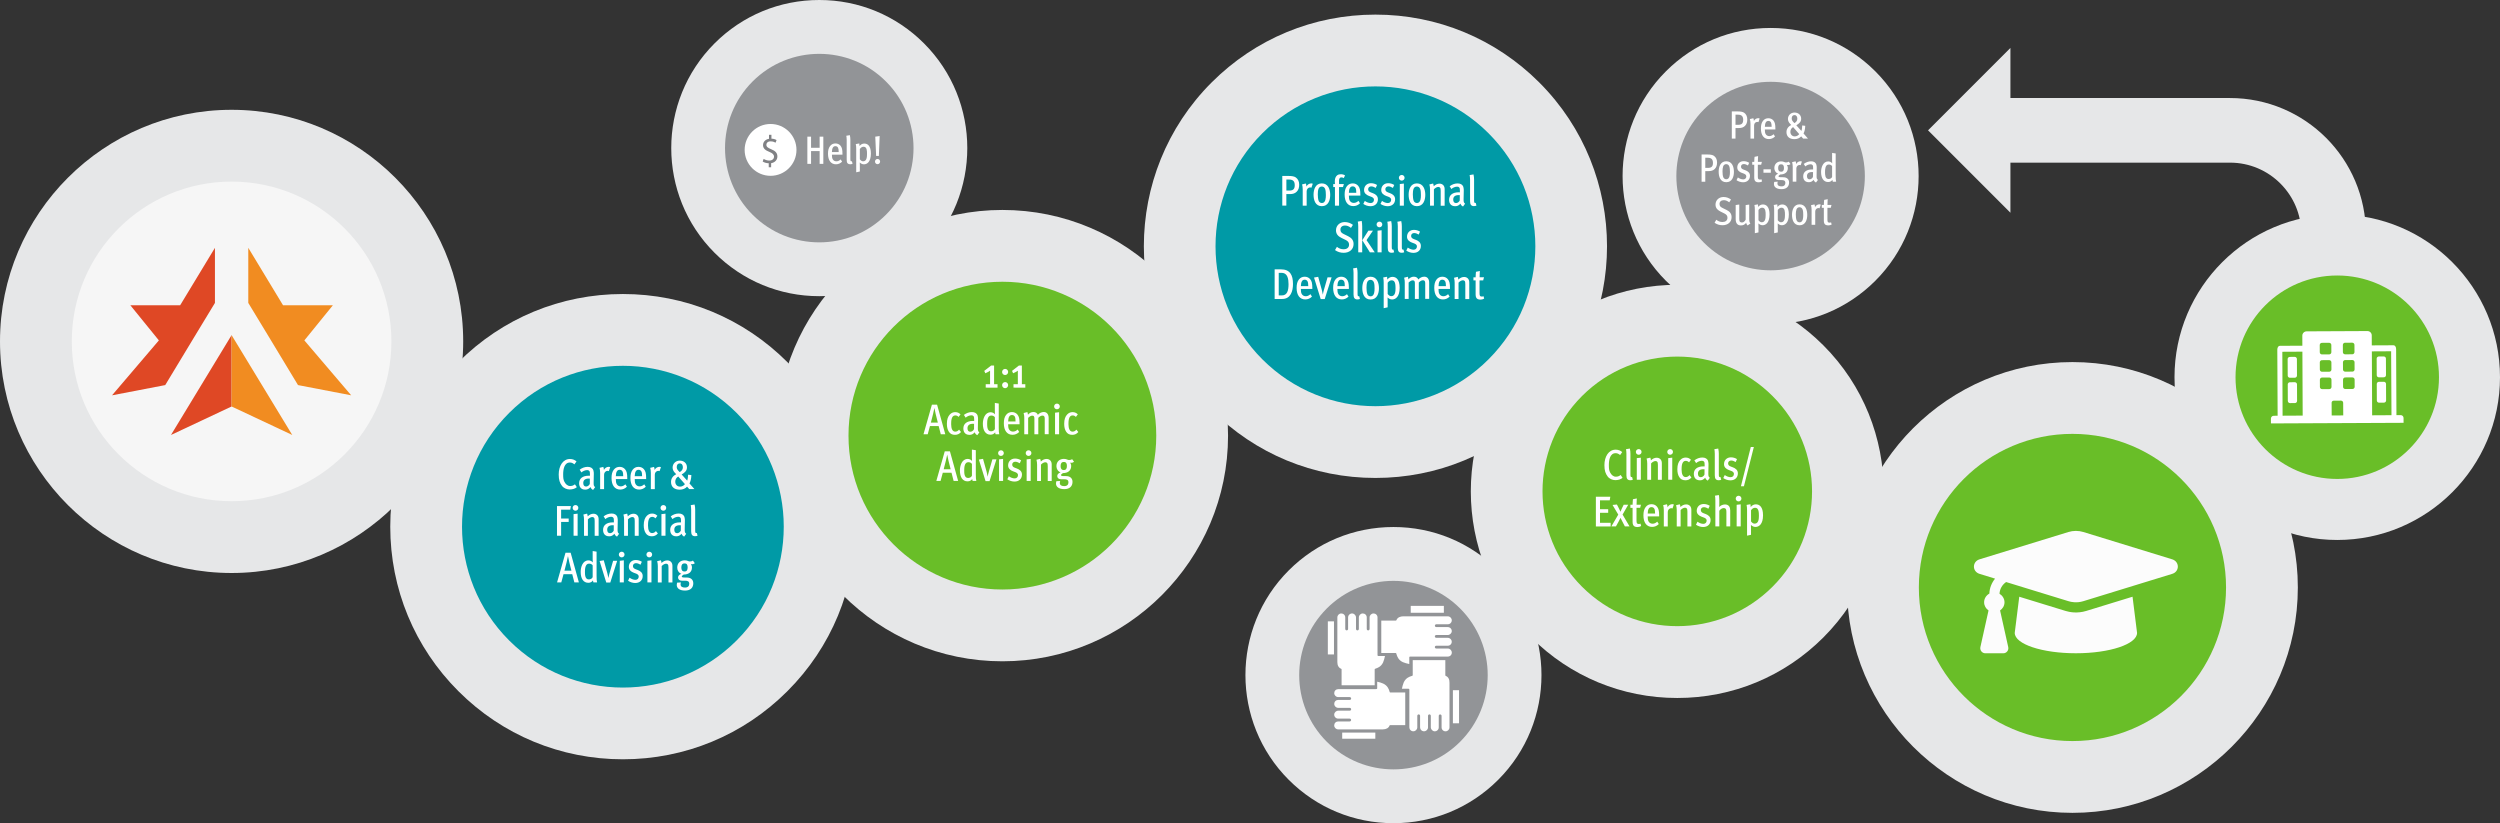 <?xml version="1.0" encoding="utf-8"?>
<!-- Generator: Adobe Illustrator 24.0.2, SVG Export Plug-In . SVG Version: 6.00 Build 0)  -->
<svg version="1.1" xmlns="http://www.w3.org/2000/svg" xmlns:xlink="http://www.w3.org/1999/xlink" x="0px" y="0px"
	 viewBox="0 0 696.47 229.33" style="enable-background:new 0 0 696.47 229.33;" xml:space="preserve">
<rect x="0" y="0" width="696.47" height="229.33" fill="#333333" stroke="none"/>
<style type="text/css">
	.st0{fill:#69BE28;}
	.st1{fill:#E6E7E8;}
	.st2{fill:#009AA6;}
	.st3{fill:#FFFFFF;}
	.st4{fill:#F6F6F6;}
	.st5{fill:#DF4825;}
	.st6{fill:#F18C21;}
	.st7{fill:#929497;}
	.st8{fill:#808184;}
	.st9{fill:#FCFCFC;}
	.st10{fill:none;stroke:#E6E7E8;stroke-width:18;stroke-miterlimit:10;}
</style>
<g id="Layer_1">
</g>
<g id="tubes">
</g>
<g id="circles">
</g>
<g id="palette">
	<g>
		
			<ellipse transform="matrix(0.707 -0.707 0.707 0.707 -4.025 233.007)" class="st0" cx="279.25" cy="121.36" rx="52.87" ry="52.87"/>
		<path class="st1" d="M279.25,78.49c23.68,0,42.87,19.19,42.87,42.87s-19.19,42.87-42.87,42.87s-42.87-19.19-42.87-42.87
			S255.58,78.49,279.25,78.49 M279.25,58.49c-34.67,0-62.87,28.2-62.87,62.87s28.2,62.87,62.87,62.87
			c34.67,0,62.87-28.2,62.87-62.87S313.92,58.49,279.25,58.49L279.25,58.49z"/>
	</g>
	<g>
		<path class="st2" d="M383.18,123.16c-14.57,0-28.27-5.67-38.57-15.98s-15.98-24-15.98-38.57c0-14.57,5.67-28.27,15.98-38.57
			c10.3-10.3,24-15.98,38.57-15.98s28.27,5.67,38.57,15.98c10.3,10.3,15.98,24,15.98,38.57c0,14.57-5.67,28.27-15.98,38.57
			S397.75,123.16,383.18,123.16z"/>
		<path class="st1" d="M383.18,24.07c11.4,0,22.8,4.35,31.5,13.05c17.4,17.4,17.4,45.6,0,62.99c-8.7,8.7-20.1,13.05-31.5,13.05
			s-22.8-4.35-31.5-13.05c-17.4-17.4-17.4-45.6,0-62.99C360.38,28.42,371.78,24.07,383.18,24.07 M383.18,4.07
			c-17.24,0-33.45,6.71-45.64,18.9c-25.17,25.17-25.17,66.11,0,91.28c12.19,12.19,28.4,18.9,45.64,18.9s33.45-6.71,45.64-18.9
			c25.17-25.17,25.17-66.11,0-91.28C416.63,10.79,400.42,4.07,383.18,4.07L383.18,4.07z"/>
	</g>
	<g>
		<path class="st3" d="M361.23,53.42c-0.47,0.46-1.05,0.65-1.86,0.65h-1.01v3.21h-1.13v-8.26h1.85c0.79,0,1.49,0.11,1.91,0.41
			c0.62,0.44,0.95,1.13,0.95,2.01C361.94,52.26,361.76,52.91,361.23,53.42z M359.11,50.02h-0.74v3.07h0.82
			c1.08,0,1.51-0.44,1.51-1.51C360.69,50.47,360.2,50.02,359.11,50.02z"/>
		<path class="st3" d="M365.34,52.3c-0.12-0.06-0.23-0.08-0.32-0.08c-0.6,0-1,0.48-1,1.06v4.02h-1.1v-4.53
			c0-0.61-0.07-0.98-0.18-1.4l1.05-0.25c0.11,0.28,0.16,0.52,0.16,0.77v0.08c0.3-0.59,0.83-0.88,1.37-0.88c0.12,0,0.28,0.04,0.4,0.1
			L365.34,52.3z"/>
		<path class="st3" d="M368.25,57.44c-1.81,0-2.31-1.68-2.31-3.2c0-1.48,0.55-3.15,2.3-3.15c1.8,0,2.34,1.72,2.34,3.21
			C370.58,55.79,370.03,57.44,368.25,57.44z M369.17,52.64c-0.17-0.44-0.52-0.68-0.94-0.68c-0.43,0-0.77,0.26-0.91,0.65
			c-0.16,0.42-0.2,1.01-0.2,1.54c0,0.61,0.06,1.4,0.26,1.85c0.16,0.34,0.48,0.56,0.9,0.56c0.52,0,0.82-0.37,0.96-0.91
			c0.11-0.41,0.13-0.86,0.13-1.31C369.37,53.74,369.33,53.08,369.17,52.64z"/>
		<path class="st3" d="M374.36,49.61c-0.18-0.12-0.43-0.2-0.7-0.2c-0.4,0-0.62,0.35-0.62,0.92v0.94h1.35l-0.25,0.84h-1.1v5.18h-1.14
			v-5.18h-0.48v-0.84h0.48c-0.02-0.36-0.04-0.65-0.04-0.8c0-0.9,0.37-1.4,0.65-1.62c0.29-0.23,0.64-0.31,1-0.31
			c0.48,0,0.86,0.1,1.2,0.32L374.36,49.61z"/>
		<path class="st3" d="M375.79,54.5v0.13c0,0.48,0.04,0.9,0.23,1.25c0.24,0.44,0.66,0.65,1.13,0.65c0.49,0,0.91-0.22,1.3-0.58
			l0.43,0.68c-0.53,0.53-1.16,0.79-1.87,0.79c-1.52,0-2.41-1.2-2.41-3.2c0-1.03,0.18-1.74,0.62-2.33c0.42-0.55,0.98-0.8,1.64-0.8
			c0.61,0,1.14,0.24,1.5,0.66c0.46,0.54,0.62,1.16,0.62,2.54v0.2H375.79z M377.66,52.41c-0.16-0.3-0.4-0.49-0.82-0.49
			c-0.71,0-1.02,0.64-1.06,1.79h2.06C377.84,53.14,377.79,52.67,377.66,52.41z"/>
		<path class="st3" d="M381.8,57.45c-0.68,0-1.42-0.23-2-0.64l0.42-0.84c0.5,0.36,1.09,0.6,1.64,0.6s0.91-0.38,0.91-0.91
			c0-0.52-0.43-0.73-0.94-0.91l-0.46-0.17c-0.74-0.28-1.36-0.77-1.36-1.63c0-1.13,0.79-1.91,1.93-1.91c0.64,0,1.21,0.19,1.69,0.49
			l-0.37,0.82c-0.44-0.25-0.83-0.43-1.27-0.43c-0.5,0-0.84,0.36-0.84,0.77c0,0.5,0.25,0.73,0.84,0.95l0.48,0.18
			c0.68,0.25,1.4,0.73,1.4,1.66C383.89,56.69,383.04,57.45,381.8,57.45z"/>
		<path class="st3" d="M386.59,57.45c-0.68,0-1.42-0.23-2-0.64l0.42-0.84c0.5,0.36,1.09,0.6,1.64,0.6s0.91-0.38,0.91-0.91
			c0-0.52-0.43-0.73-0.94-0.91l-0.46-0.17c-0.74-0.28-1.36-0.77-1.36-1.63c0-1.13,0.79-1.91,1.93-1.91c0.64,0,1.21,0.19,1.69,0.49
			l-0.37,0.82c-0.44-0.25-0.83-0.43-1.27-0.43c-0.5,0-0.84,0.36-0.84,0.77c0,0.5,0.25,0.73,0.84,0.95l0.48,0.18
			c0.68,0.25,1.4,0.73,1.4,1.66C388.68,56.69,387.83,57.45,386.59,57.45z"/>
		<path class="st3" d="M390.5,50.32c-0.44,0-0.79-0.35-0.79-0.79s0.36-0.79,0.8-0.79c0.44,0,0.79,0.35,0.79,0.79
			S390.95,50.32,390.5,50.32z M389.97,57.29v-6.02l1.13-0.13v6.15H389.97z"/>
		<path class="st3" d="M394.74,57.44c-1.81,0-2.31-1.68-2.31-3.2c0-1.48,0.55-3.15,2.3-3.15c1.8,0,2.34,1.72,2.34,3.21
			C397.06,55.79,396.51,57.44,394.74,57.44z M395.65,52.64c-0.17-0.44-0.52-0.68-0.94-0.68c-0.43,0-0.77,0.26-0.91,0.65
			c-0.16,0.42-0.2,1.01-0.2,1.54c0,0.61,0.06,1.4,0.26,1.85c0.16,0.34,0.48,0.56,0.9,0.56c0.52,0,0.82-0.37,0.96-0.91
			c0.11-0.41,0.13-0.86,0.13-1.31C395.85,53.74,395.82,53.08,395.65,52.64z"/>
		<path class="st3" d="M401.36,57.29v-4.1c0-0.55-0.05-0.74-0.18-0.91c-0.11-0.14-0.29-0.2-0.5-0.2c-0.34,0-0.85,0.25-1.21,0.66
			v4.56h-1.08v-4.53c0-0.53-0.05-0.85-0.18-1.39l1.03-0.25c0.08,0.17,0.17,0.48,0.18,0.76c0.48-0.48,1.03-0.73,1.62-0.73
			c0.44,0,0.83,0.18,1.08,0.47c0.26,0.3,0.34,0.7,0.34,1.09v4.59H401.36z"/>
		<path class="st3" d="M407.59,57.53c-0.32-0.12-0.62-0.44-0.72-0.8c-0.43,0.49-0.85,0.72-1.46,0.72c-1.29,0-1.71-0.9-1.71-1.79
			c0-1.31,0.98-2.09,2.66-2.09c0.12,0,0.17,0,0.35,0.01v-0.43c0-0.44-0.02-0.72-0.16-0.89c-0.14-0.18-0.32-0.26-0.6-0.26
			c-0.59,0-1.24,0.3-1.61,0.66l-0.49-0.77c0.68-0.52,1.45-0.79,2.24-0.79c0.8,0,1.37,0.34,1.58,0.98c0.12,0.36,0.12,0.79,0.12,1.01
			c0,0.02-0.05,1.81-0.05,2.47c0,0.68,0.05,0.92,0.42,1.19L407.59,57.53z M406.68,54.37c-0.13-0.01-0.28-0.02-0.32-0.02
			c-1.04,0-1.51,0.49-1.51,1.24c0,0.61,0.26,0.98,0.78,0.98c0.43,0,0.85-0.3,1.04-0.73L406.68,54.37z"/>
		<path class="st3" d="M410.61,57.42c-0.36,0-0.61-0.11-0.79-0.3c-0.2-0.23-0.28-0.58-0.28-1.09v-5.98c0-0.56-0.07-1.09-0.12-1.28
			l1.08-0.18c0.12,0.55,0.16,0.95,0.16,1.45v5.68c0,0.64,0.05,0.82,0.32,0.82c0.02,0,0.08-0.01,0.14-0.02l0.2,0.76
			C411.12,57.37,410.91,57.42,410.61,57.42z"/>
		<path class="st3" d="M374.33,70.43c-0.92,0-1.7-0.26-2.41-0.76l0.53-0.91c0.58,0.47,1.16,0.68,1.88,0.68c0.88,0,1.5-0.44,1.5-1.28
			c0-0.62-0.29-0.98-0.94-1.31l-1.13-0.55c-0.77-0.38-1.57-0.94-1.57-2.13c0-1.31,1.01-2.31,2.45-2.31c0.84,0,1.6,0.28,2.27,0.78
			l-0.54,0.84c-0.64-0.46-1.06-0.65-1.66-0.65c-0.78,0-1.28,0.44-1.28,1.1c0,0.62,0.22,0.92,0.88,1.25l1.26,0.62
			c0.9,0.44,1.52,1.07,1.52,2.18C377.09,69.56,375.84,70.43,374.33,70.43z"/>
		<path class="st3" d="M378.39,70.29v-7.24c0-0.37-0.05-1.06-0.13-1.31l1.09-0.19c0.08,0.35,0.14,1,0.14,1.48v7.27H378.39z
			 M381.63,70.29l-2.11-3.36l1.69-2.67h1.28l-1.79,2.63l2.29,3.41H381.63z"/>
		<path class="st3" d="M384.29,63.32c-0.44,0-0.79-0.35-0.79-0.79s0.36-0.79,0.8-0.79c0.44,0,0.79,0.35,0.79,0.79
			S384.74,63.32,384.29,63.32z M383.77,70.29v-6.02l1.13-0.13v6.15H383.77z"/>
		<path class="st3" d="M387.68,70.42c-0.36,0-0.61-0.11-0.79-0.3c-0.2-0.23-0.28-0.58-0.28-1.09v-5.98c0-0.56-0.07-1.09-0.12-1.28
			l1.08-0.18c0.12,0.55,0.16,0.95,0.16,1.45v5.68c0,0.64,0.05,0.82,0.32,0.82c0.02,0,0.08-0.01,0.14-0.02l0.2,0.76
			C388.18,70.37,387.98,70.42,387.68,70.42z"/>
		<path class="st3" d="M390.48,70.42c-0.36,0-0.61-0.11-0.79-0.3c-0.2-0.23-0.28-0.58-0.28-1.09v-5.98c0-0.56-0.07-1.09-0.12-1.28
			l1.08-0.18c0.12,0.55,0.16,0.95,0.16,1.45v5.68c0,0.64,0.05,0.82,0.32,0.82c0.02,0,0.08-0.01,0.14-0.02l0.2,0.76
			C390.99,70.37,390.78,70.42,390.48,70.42z"/>
		<path class="st3" d="M393.77,70.45c-0.68,0-1.42-0.23-2-0.64l0.42-0.84c0.5,0.36,1.09,0.6,1.64,0.6s0.91-0.38,0.91-0.91
			c0-0.52-0.43-0.73-0.94-0.91l-0.46-0.17c-0.74-0.28-1.36-0.77-1.36-1.63c0-1.13,0.79-1.91,1.93-1.91c0.64,0,1.21,0.19,1.69,0.49
			l-0.37,0.82c-0.44-0.25-0.83-0.43-1.27-0.43c-0.5,0-0.84,0.36-0.84,0.77c0,0.5,0.25,0.73,0.84,0.95l0.48,0.18
			c0.68,0.25,1.4,0.73,1.4,1.66C395.86,69.69,395.01,70.45,393.77,70.45z"/>
		<path class="st3" d="M357.2,83.29h-2.1v-8.26h1.69c2.63,0,3.42,1.61,3.42,4.1C360.21,81.12,359.56,83.29,357.2,83.29z
			 M357.04,76.02h-0.8v6.28h0.88c1.48,0,1.85-1.36,1.85-3.12C358.96,77.79,358.76,76.02,357.04,76.02z"/>
		<path class="st3" d="M362.41,80.5v0.13c0,0.48,0.04,0.9,0.23,1.25c0.24,0.44,0.66,0.65,1.13,0.65c0.49,0,0.91-0.22,1.3-0.58
			l0.43,0.68c-0.53,0.53-1.16,0.79-1.87,0.79c-1.52,0-2.41-1.2-2.41-3.2c0-1.03,0.18-1.74,0.62-2.33c0.42-0.55,0.98-0.8,1.64-0.8
			c0.61,0,1.14,0.24,1.5,0.66c0.46,0.54,0.62,1.16,0.62,2.54v0.2H362.41z M364.28,78.41c-0.16-0.3-0.4-0.49-0.82-0.49
			c-0.71,0-1.02,0.64-1.05,1.79h2.06C364.46,79.14,364.41,78.67,364.28,78.41z"/>
		<path class="st3" d="M369.05,83.32h-1.12l-1.86-6l1.16-0.2l1.01,3.65c0.05,0.18,0.19,0.78,0.29,1.32
			c0.08-0.48,0.18-0.94,0.28-1.26l1.03-3.57h1.13L369.05,83.32z"/>
		<path class="st3" d="M372.59,80.5v0.13c0,0.48,0.04,0.9,0.23,1.25c0.24,0.44,0.66,0.65,1.13,0.65c0.49,0,0.91-0.22,1.3-0.58
			l0.43,0.68c-0.53,0.53-1.16,0.79-1.87,0.79c-1.52,0-2.41-1.2-2.41-3.2c0-1.03,0.18-1.74,0.62-2.33c0.42-0.55,0.98-0.8,1.64-0.8
			c0.61,0,1.14,0.24,1.5,0.66c0.46,0.54,0.62,1.16,0.62,2.54v0.2H372.59z M374.46,78.41c-0.16-0.3-0.4-0.49-0.82-0.49
			c-0.71,0-1.02,0.64-1.06,1.79h2.06C374.64,79.14,374.6,78.67,374.46,78.41z"/>
		<path class="st3" d="M378.15,83.42c-0.36,0-0.61-0.11-0.79-0.3c-0.2-0.23-0.28-0.58-0.28-1.09v-5.98c0-0.56-0.07-1.09-0.12-1.28
			l1.08-0.18c0.12,0.55,0.16,0.95,0.16,1.45v5.68c0,0.64,0.05,0.82,0.32,0.82c0.02,0,0.08-0.01,0.14-0.02l0.2,0.76
			C378.65,83.37,378.45,83.42,378.15,83.42z"/>
		<path class="st3" d="M381.83,83.44c-1.81,0-2.31-1.68-2.31-3.2c0-1.48,0.55-3.15,2.3-3.15c1.8,0,2.34,1.72,2.34,3.21
			C384.16,81.79,383.61,83.44,381.83,83.44z M382.74,78.64c-0.17-0.44-0.52-0.68-0.94-0.68c-0.43,0-0.77,0.26-0.91,0.65
			c-0.16,0.42-0.2,1.01-0.2,1.54c0,0.61,0.06,1.4,0.26,1.85c0.16,0.34,0.48,0.56,0.9,0.56c0.52,0,0.82-0.37,0.96-0.91
			c0.11-0.41,0.13-0.86,0.13-1.31C382.95,79.74,382.91,79.08,382.74,78.64z"/>
		<path class="st3" d="M387.83,83.43c-0.54,0-0.9-0.23-1.27-0.55c0.01,0.23,0.02,0.67,0.02,0.95v1.79l-1.1,0.24v-7.14
			c0-0.53-0.04-1.01-0.13-1.43l1.07-0.19c0.04,0.16,0.07,0.43,0.07,0.7v0.1c0.35-0.48,0.85-0.77,1.44-0.77c1.02,0,2,0.71,2,3.05
			C389.93,82.71,388.77,83.43,387.83,83.43z M387.74,78.09c-0.5,0-0.82,0.24-1.15,0.68v3.13c0.31,0.38,0.59,0.61,1.01,0.61
			c1.13,0,1.18-1.39,1.18-2.21C388.77,79.42,388.76,78.09,387.74,78.09z"/>
		<path class="st3" d="M397.05,83.29v-4.37c0-0.6-0.2-0.84-0.61-0.84c-0.38,0-0.72,0.17-1.18,0.62v4.58h-1.09v-4.26
			c0-0.31-0.01-0.56-0.12-0.73c-0.1-0.14-0.25-0.19-0.49-0.19c-0.32,0-0.64,0.16-1.13,0.61v4.57h-1.08v-4.55
			c0-0.42-0.02-0.76-0.18-1.37l1.04-0.26c0.08,0.25,0.14,0.46,0.16,0.74c0.34-0.42,0.89-0.76,1.5-0.76c0.56,0,1.06,0.24,1.26,0.78
			c0.44-0.49,1.04-0.78,1.66-0.78c0.91,0,1.36,0.72,1.36,1.64v4.55H397.05z"/>
		<path class="st3" d="M400.76,80.5v0.13c0,0.48,0.04,0.9,0.23,1.25c0.24,0.44,0.66,0.65,1.13,0.65c0.49,0,0.91-0.22,1.3-0.58
			l0.43,0.68c-0.53,0.53-1.16,0.79-1.87,0.79c-1.52,0-2.41-1.2-2.41-3.2c0-1.03,0.18-1.74,0.62-2.33c0.42-0.55,0.98-0.8,1.64-0.8
			c0.61,0,1.14,0.24,1.5,0.66c0.46,0.54,0.62,1.16,0.62,2.54v0.2H400.76z M402.63,78.41c-0.16-0.3-0.4-0.49-0.82-0.49
			c-0.71,0-1.02,0.64-1.05,1.79h2.06C402.81,79.14,402.76,78.67,402.63,78.41z"/>
		<path class="st3" d="M408.22,83.29v-4.1c0-0.55-0.05-0.74-0.18-0.91c-0.11-0.14-0.29-0.2-0.5-0.2c-0.34,0-0.85,0.25-1.21,0.66
			v4.56h-1.08v-4.53c0-0.53-0.05-0.85-0.18-1.39l1.03-0.25c0.08,0.17,0.17,0.48,0.18,0.76c0.48-0.48,1.03-0.73,1.62-0.73
			c0.44,0,0.83,0.18,1.08,0.47c0.26,0.3,0.34,0.7,0.34,1.09v4.59H408.22z"/>
		<path class="st3" d="M412.42,83.47c-0.29,0-0.52-0.05-0.73-0.14c-0.38-0.16-0.6-0.6-0.6-1.25v-3.96h-0.61v-0.86h0.61
			c0-0.59,0.08-1.43,0.1-1.54l1.08-0.22c-0.01,0.19-0.07,1.02-0.07,1.75h1.22l-0.22,0.86h-1.02v3.57c0,0.72,0.14,0.94,0.65,0.94
			c0.22,0,0.31-0.04,0.46-0.11l0.18,0.68C413.12,83.39,412.8,83.47,412.42,83.47z"/>
	</g>
	<g>
		<g>
			<path class="st3" d="M274.61,107.99v-0.95h1.21v-3.77c-0.41,0.31-0.84,0.5-1.32,0.72l-0.3-0.67l1.92-1.49h0.82v5.21h0.96v0.95
				H274.61z"/>
			<path class="st3" d="M280.01,104.48c-0.47,0-0.84-0.38-0.84-0.85s0.38-0.86,0.85-0.86c0.46,0,0.84,0.38,0.84,0.85
				C280.86,104.09,280.47,104.48,280.01,104.48z M280.01,108.15c-0.47,0-0.84-0.4-0.84-0.86s0.38-0.85,0.85-0.85
				c0.46,0,0.84,0.38,0.84,0.85C280.86,107.76,280.47,108.15,280.01,108.15z"/>
			<path class="st3" d="M282.35,107.99v-0.95h1.21v-3.77c-0.41,0.31-0.84,0.5-1.32,0.72l-0.3-0.67l1.92-1.49h0.82v5.21h0.96v0.95
				H282.35z"/>
			<path class="st3" d="M262.09,120.99l-0.59-2.29h-2.43l-0.62,2.29h-1.18l2.35-8.26h1.44l2.29,8.26H262.09z M260.67,115.34
				c-0.04-0.14-0.22-0.96-0.36-1.68c-0.13,0.64-0.29,1.36-0.37,1.68l-0.61,2.39h1.94L260.67,115.34z"/>
			<path class="st3" d="M266.03,121.14c-0.76,0-1.32-0.28-1.7-0.88c-0.36-0.56-0.54-1.27-0.54-2.19c0-1.28,0.32-2.06,0.82-2.59
				c0.41-0.44,0.91-0.67,1.5-0.67c0.66,0,1.08,0.24,1.48,0.62l-0.54,0.72c-0.3-0.3-0.56-0.42-0.94-0.42c-1.12,0-1.13,1.69-1.13,2.45
				c0,1.22,0.36,2.07,1.13,2.07c0.41,0,0.78-0.18,1.07-0.56l0.55,0.67C267.22,120.94,266.68,121.14,266.03,121.14z"/>
			<path class="st3" d="M272.27,121.23c-0.32-0.12-0.62-0.44-0.72-0.8c-0.43,0.49-0.85,0.72-1.46,0.72c-1.29,0-1.71-0.9-1.71-1.79
				c0-1.31,0.98-2.09,2.66-2.09c0.12,0,0.17,0,0.35,0.01v-0.43c0-0.44-0.02-0.72-0.16-0.89c-0.14-0.18-0.32-0.26-0.6-0.26
				c-0.59,0-1.24,0.3-1.61,0.66l-0.49-0.77c0.68-0.52,1.45-0.79,2.24-0.79c0.8,0,1.37,0.34,1.58,0.98c0.12,0.36,0.12,0.79,0.12,1.01
				c0,0.02-0.05,1.81-0.05,2.47c0,0.68,0.05,0.92,0.42,1.19L272.27,121.23z M271.36,118.08c-0.13-0.01-0.28-0.02-0.32-0.02
				c-1.04,0-1.51,0.49-1.51,1.24c0,0.61,0.26,0.98,0.78,0.98c0.43,0,0.85-0.3,1.04-0.73L271.36,118.08z"/>
			<path class="st3" d="M277.36,120.99c-0.05-0.13-0.11-0.37-0.12-0.55c-0.31,0.4-0.67,0.66-1.3,0.66c-1.36,0-2.13-1.14-2.13-3.06
				c0-1.32,0.56-3.19,2.17-3.19c0.49,0,0.95,0.23,1.21,0.58c-0.02-0.36-0.04-0.59-0.04-0.9v-2.28l1.09,0.17v6.76
				c0,0.9,0.04,1.44,0.14,1.81H277.36z M277.16,116.25c-0.2-0.3-0.53-0.49-1.02-0.49c-1.08,0-1.13,1.55-1.13,2.29
				c0,0.77,0.01,2.11,1.08,2.11c0.43,0,0.91-0.22,1.07-0.64V116.25z"/>
			<path class="st3" d="M280.86,118.21v0.13c0,0.48,0.04,0.9,0.23,1.25c0.24,0.44,0.66,0.65,1.13,0.65c0.49,0,0.91-0.22,1.29-0.58
				l0.43,0.68c-0.53,0.53-1.16,0.79-1.87,0.79c-1.52,0-2.41-1.2-2.41-3.2c0-1.03,0.18-1.74,0.62-2.33c0.42-0.55,0.98-0.8,1.64-0.8
				c0.61,0,1.14,0.24,1.5,0.66c0.46,0.54,0.62,1.16,0.62,2.54v0.2H280.86z M282.74,116.11c-0.16-0.3-0.4-0.49-0.82-0.49
				c-0.71,0-1.02,0.64-1.06,1.79h2.06C282.92,116.84,282.87,116.37,282.74,116.11z"/>
			<path class="st3" d="M291.05,120.99v-4.37c0-0.6-0.2-0.84-0.61-0.84c-0.38,0-0.72,0.17-1.18,0.62v4.58h-1.09v-4.26
				c0-0.31-0.01-0.56-0.12-0.73c-0.1-0.14-0.25-0.19-0.49-0.19c-0.32,0-0.64,0.16-1.13,0.61v4.57h-1.08v-4.55
				c0-0.42-0.02-0.76-0.18-1.37l1.04-0.26c0.08,0.25,0.14,0.46,0.16,0.74c0.34-0.42,0.89-0.76,1.5-0.76c0.56,0,1.06,0.24,1.26,0.78
				c0.44-0.49,1.04-0.78,1.65-0.78c0.91,0,1.36,0.72,1.36,1.64v4.55H291.05z"/>
			<path class="st3" d="M294.45,114.02c-0.44,0-0.79-0.35-0.79-0.79s0.36-0.79,0.8-0.79s0.79,0.35,0.79,0.79
				S294.89,114.02,294.45,114.02z M293.92,120.99v-6.02l1.13-0.13v6.15H293.92z"/>
			<path class="st3" d="M298.71,121.14c-0.75,0-1.32-0.28-1.7-0.88c-0.36-0.56-0.54-1.27-0.54-2.19c0-1.28,0.32-2.06,0.82-2.59
				c0.41-0.44,0.91-0.67,1.5-0.67c0.66,0,1.08,0.24,1.48,0.62l-0.54,0.72c-0.3-0.3-0.56-0.42-0.94-0.42c-1.12,0-1.13,1.69-1.13,2.45
				c0,1.22,0.36,2.07,1.13,2.07c0.41,0,0.78-0.18,1.07-0.56l0.55,0.67C299.89,120.94,299.36,121.14,298.71,121.14z"/>
			<path class="st3" d="M265.67,133.99l-0.59-2.29h-2.43l-0.62,2.29h-1.18l2.35-8.26h1.44l2.29,8.26H265.67z M264.24,128.34
				c-0.04-0.14-0.22-0.96-0.36-1.68c-0.13,0.64-0.29,1.36-0.37,1.68l-0.61,2.39h1.94L264.24,128.34z"/>
			<path class="st3" d="M270.97,133.99c-0.05-0.13-0.11-0.37-0.12-0.55c-0.31,0.4-0.67,0.66-1.3,0.66c-1.36,0-2.13-1.14-2.13-3.06
				c0-1.32,0.56-3.19,2.17-3.19c0.49,0,0.95,0.23,1.21,0.58c-0.02-0.36-0.04-0.59-0.04-0.9v-2.28l1.09,0.17v6.76
				c0,0.9,0.04,1.44,0.14,1.81H270.97z M270.77,129.25c-0.2-0.3-0.53-0.49-1.02-0.49c-1.08,0-1.13,1.55-1.13,2.29
				c0,0.77,0.01,2.11,1.08,2.11c0.43,0,0.91-0.22,1.07-0.64V129.25z"/>
			<path class="st3" d="M275.68,134.03h-1.12l-1.86-6l1.16-0.2l1.01,3.65c0.05,0.18,0.19,0.78,0.29,1.32
				c0.08-0.48,0.18-0.94,0.28-1.26l1.03-3.57h1.13L275.68,134.03z"/>
			<path class="st3" d="M278.85,127.02c-0.44,0-0.79-0.35-0.79-0.79s0.36-0.79,0.8-0.79s0.79,0.35,0.79,0.79
				S279.29,127.02,278.85,127.02z M278.32,133.99v-6.02l1.13-0.13v6.15H278.32z"/>
			<path class="st3" d="M282.63,134.16c-0.68,0-1.42-0.23-2-0.64l0.42-0.84c0.5,0.36,1.09,0.6,1.64,0.6s0.91-0.38,0.91-0.91
				c0-0.52-0.43-0.73-0.94-0.91l-0.46-0.17c-0.74-0.28-1.35-0.77-1.35-1.63c0-1.13,0.79-1.91,1.93-1.91c0.64,0,1.21,0.19,1.69,0.49
				l-0.37,0.82c-0.44-0.25-0.83-0.43-1.27-0.43c-0.5,0-0.84,0.36-0.84,0.77c0,0.5,0.25,0.73,0.84,0.95l0.48,0.18
				c0.68,0.25,1.4,0.73,1.4,1.66C284.71,133.39,283.86,134.16,282.63,134.16z"/>
			<path class="st3" d="M286.54,127.02c-0.44,0-0.79-0.35-0.79-0.79s0.36-0.79,0.8-0.79s0.79,0.35,0.79,0.79
				S286.98,127.02,286.54,127.02z M286.01,133.99v-6.02l1.13-0.13v6.15H286.01z"/>
			<path class="st3" d="M291.89,133.99v-4.1c0-0.55-0.05-0.74-0.18-0.91c-0.11-0.14-0.29-0.2-0.5-0.2c-0.34,0-0.85,0.25-1.21,0.66
				v4.56h-1.08v-4.53c0-0.53-0.05-0.85-0.18-1.39l1.03-0.25c0.08,0.17,0.17,0.48,0.18,0.76c0.48-0.48,1.03-0.73,1.62-0.73
				c0.44,0,0.83,0.18,1.08,0.47c0.26,0.3,0.34,0.7,0.34,1.09v4.59H291.89z"/>
			<path class="st3" d="M298.44,128.93c-0.1,0-0.23-0.02-0.32-0.05c0.17,0.24,0.3,0.58,0.3,0.95c0,1.34-1,1.97-2.3,1.97
				c-0.37,0.23-0.53,0.4-0.53,0.54c0,0.2,0.17,0.26,0.47,0.28l1.03,0.02c0.97,0.02,1.7,0.56,1.7,1.6c0,1.14-0.7,2.03-2.29,2.03
				c-1.7,0-2.31-0.78-2.31-1.54c0-0.23,0.04-0.44,0.1-0.67l1.07-0.06c-0.06,0.13-0.11,0.35-0.11,0.52c0,0.68,0.53,0.91,1.24,0.91
				c0.8,0,1.17-0.44,1.17-1.03c0-0.73-0.46-0.88-1.19-0.88h-0.85c-0.68,0-1.08-0.36-1.08-0.9c0-0.43,0.29-0.78,0.92-1.02
				c-0.7-0.26-1.15-0.94-1.15-1.72c0-1.3,0.9-2.04,2.07-2.04c0.8,0,1.01,0.32,1.44,0.32c0.28,0,0.6-0.05,0.86-0.25l0.54,0.74
				C298.95,128.87,298.73,128.93,298.44,128.93z M296.36,128.7c-0.64,0-0.89,0.42-0.89,1.15c0,0.68,0.25,1.1,0.9,1.1
				c0.61,0,0.86-0.41,0.86-1.13S297.02,128.7,296.36,128.7z"/>
		</g>
	</g>
	<g>
		<g>
			<circle class="st4" cx="64.52" cy="95.11" r="54.52"/>
			<path class="st1" d="M64.52,50.59c24.59,0,44.52,19.93,44.52,44.52s-19.93,44.52-44.52,44.52S20,119.7,20,95.11
				S39.93,50.59,64.52,50.59 M64.52,30.59C28.95,30.59,0,59.53,0,95.11s28.95,64.52,64.52,64.52s64.52-28.95,64.52-64.52
				S100.1,30.59,64.52,30.59L64.52,30.59z"/>
		</g>
		<g>
			<g>
				<polygon class="st5" points="47.63,121.18 64.52,113.24 64.52,93.36 				"/>
				<polygon class="st6" points="81.42,121.18 64.52,113.24 64.52,93.36 				"/>
			</g>
			<g>
				<polygon class="st6" points="84.79,94.83 92.73,85.05 78.85,85.04 69.17,69.04 69.17,84.39 74.93,93.89 83.02,107.28 
					97.84,110.13 				"/>
				<polygon class="st5" points="44.26,94.83 36.32,85.05 50.19,85.04 59.88,69.04 59.88,84.39 54.12,93.89 46.03,107.28 
					31.21,110.13 				"/>
			</g>
		</g>
	</g>
	<g>
		<path class="st0" d="M467.27,184.44c-12.7,0-24.64-4.95-33.62-13.93c-8.98-8.98-13.93-20.92-13.93-33.62s4.95-24.64,13.93-33.62
			c8.98-8.98,20.92-13.93,33.62-13.93s24.64,4.95,33.62,13.93c8.98,8.98,13.93,20.92,13.93,33.62s-4.95,24.64-13.93,33.62
			C491.91,179.49,479.97,184.44,467.27,184.44z"/>
		<path class="st1" d="M467.27,99.34c9.61,0,19.22,3.67,26.55,11c14.66,14.66,14.66,38.44,0,53.1c-7.33,7.33-16.94,11-26.55,11
			s-19.22-3.67-26.55-11c-14.66-14.66-14.66-38.44,0-53.1C448.05,103.01,457.66,99.34,467.27,99.34 M467.27,79.34
			c-15.37,0-29.82,5.99-40.69,16.86c-22.44,22.44-22.44,58.95,0,81.39c10.87,10.87,25.32,16.86,40.69,16.86s29.82-5.99,40.69-16.86
			c22.44-22.44,22.44-58.95,0-81.39C497.09,85.33,482.64,79.34,467.27,79.34L467.27,79.34z"/>
	</g>
	<g>
		<g>
			<path class="st3" d="M449.99,133.76c-0.73,0-1.64-0.36-2.12-1.02c-0.59-0.79-0.9-1.61-0.9-3.15c0-2.37,1.15-4.32,3.14-4.32
				c0.71,0,1.38,0.26,1.82,0.68l-0.59,0.82c-0.4-0.34-0.77-0.52-1.26-0.52c-1.55,0-1.87,1.9-1.87,3.27c0,1.02,0.05,1.48,0.32,2.04
				c0.37,0.76,0.94,1.24,1.61,1.24c0.52,0,0.91-0.12,1.36-0.48l0.53,0.8C451.49,133.57,450.79,133.76,449.99,133.76z"/>
			<path class="st3" d="M454.17,133.79c-0.36,0-0.61-0.11-0.79-0.3c-0.2-0.23-0.28-0.58-0.28-1.09v-5.98c0-0.56-0.07-1.09-0.12-1.28
				l1.08-0.18c0.12,0.55,0.16,0.95,0.16,1.45v5.68c0,0.64,0.05,0.82,0.32,0.82c0.02,0,0.08-0.01,0.14-0.02l0.2,0.76
				C454.67,133.74,454.47,133.79,454.17,133.79z"/>
			<path class="st3" d="M456.52,126.69c-0.44,0-0.79-0.35-0.79-0.79s0.36-0.79,0.8-0.79c0.44,0,0.79,0.35,0.79,0.79
				S456.96,126.69,456.52,126.69z M455.99,133.65v-6.02l1.13-0.13v6.15H455.99z"/>
			<path class="st3" d="M461.87,133.65v-4.1c0-0.55-0.05-0.74-0.18-0.91c-0.11-0.14-0.29-0.2-0.5-0.2c-0.34,0-0.85,0.25-1.21,0.66
				v4.56h-1.08v-4.53c0-0.53-0.05-0.85-0.18-1.39l1.03-0.25c0.08,0.17,0.17,0.48,0.18,0.76c0.48-0.48,1.03-0.73,1.62-0.73
				c0.44,0,0.83,0.18,1.08,0.47c0.26,0.3,0.34,0.7,0.34,1.09v4.59H461.87z"/>
			<path class="st3" d="M465.27,126.69c-0.44,0-0.79-0.35-0.79-0.79s0.36-0.79,0.8-0.79c0.44,0,0.79,0.35,0.79,0.79
				S465.71,126.69,465.27,126.69z M464.74,133.65v-6.02l1.13-0.13v6.15H464.74z"/>
			<path class="st3" d="M469.53,133.8c-0.76,0-1.32-0.28-1.7-0.88c-0.36-0.56-0.54-1.27-0.54-2.19c0-1.28,0.32-2.06,0.82-2.59
				c0.41-0.44,0.91-0.67,1.5-0.67c0.66,0,1.08,0.24,1.47,0.62l-0.54,0.72c-0.3-0.3-0.56-0.42-0.94-0.42c-1.12,0-1.13,1.69-1.13,2.45
				c0,1.22,0.36,2.07,1.13,2.07c0.41,0,0.78-0.18,1.07-0.56l0.55,0.67C470.71,133.61,470.17,133.8,469.53,133.8z"/>
			<path class="st3" d="M475.77,133.89c-0.32-0.12-0.62-0.44-0.72-0.8c-0.43,0.49-0.85,0.72-1.46,0.72c-1.29,0-1.71-0.9-1.71-1.79
				c0-1.31,0.98-2.09,2.66-2.09c0.12,0,0.17,0,0.35,0.01v-0.43c0-0.44-0.02-0.72-0.16-0.89c-0.14-0.18-0.32-0.26-0.6-0.26
				c-0.59,0-1.24,0.3-1.61,0.66l-0.49-0.77c0.68-0.52,1.45-0.79,2.24-0.79c0.8,0,1.37,0.34,1.58,0.98c0.12,0.36,0.12,0.79,0.12,1.01
				c0,0.02-0.05,1.81-0.05,2.47c0,0.68,0.05,0.92,0.42,1.19L475.77,133.89z M474.86,130.74c-0.13-0.01-0.28-0.02-0.32-0.02
				c-1.04,0-1.51,0.49-1.51,1.24c0,0.61,0.26,0.98,0.78,0.98c0.43,0,0.85-0.3,1.04-0.73L474.86,130.74z"/>
			<path class="st3" d="M478.79,133.79c-0.36,0-0.61-0.11-0.79-0.3c-0.2-0.23-0.28-0.58-0.28-1.09v-5.98c0-0.56-0.07-1.09-0.12-1.28
				l1.08-0.18c0.12,0.55,0.16,0.95,0.16,1.45v5.68c0,0.64,0.05,0.82,0.32,0.82c0.02,0,0.08-0.01,0.14-0.02l0.2,0.76
				C479.3,133.74,479.09,133.79,478.79,133.79z"/>
			<path class="st3" d="M482.08,133.82c-0.68,0-1.42-0.23-2-0.64l0.42-0.84c0.5,0.36,1.09,0.6,1.64,0.6s0.91-0.38,0.91-0.91
				c0-0.52-0.43-0.73-0.94-0.91l-0.46-0.17c-0.74-0.28-1.36-0.77-1.36-1.63c0-1.13,0.79-1.91,1.93-1.91c0.64,0,1.21,0.19,1.69,0.49
				l-0.37,0.82c-0.44-0.25-0.83-0.43-1.27-0.43c-0.5,0-0.84,0.36-0.84,0.77c0,0.5,0.25,0.73,0.84,0.95l0.48,0.18
				c0.68,0.25,1.4,0.73,1.4,1.66C484.17,133.05,483.31,133.82,482.08,133.82z"/>
			<path class="st3" d="M485.84,135.46H485l2.75-10.93h0.85L485.84,135.46z"/>
			<path class="st3" d="M444.59,146.65v-8.26h4.02l-0.16,1h-2.71v2.47h2.28v1h-2.28v2.78h2.96v1.02H444.59z"/>
			<path class="st3" d="M452.67,146.65l-0.67-1.3c-0.18-0.36-0.37-0.72-0.55-1.08c-0.14,0.29-0.43,0.86-0.55,1.08l-0.72,1.3h-1.27
				l1.92-3.29l-1.6-2.69l1.22-0.12l0.55,1.07c0.07,0.13,0.26,0.55,0.44,0.94c0.13-0.32,0.35-0.84,0.42-0.97l0.48-0.97h1.26
				l-1.57,2.73l1.94,3.3H452.67z"/>
			<path class="st3" d="M456.15,146.83c-0.29,0-0.52-0.05-0.73-0.14c-0.38-0.16-0.6-0.6-0.6-1.25v-3.96h-0.61v-0.86h0.61
				c0-0.59,0.08-1.43,0.1-1.54l1.08-0.22c-0.01,0.19-0.07,1.02-0.07,1.75h1.22l-0.22,0.86h-1.02v3.57c0,0.72,0.14,0.94,0.65,0.94
				c0.22,0,0.31-0.04,0.46-0.11l0.18,0.68C456.84,146.76,456.53,146.83,456.15,146.83z"/>
			<path class="st3" d="M459.03,143.87V144c0,0.48,0.04,0.9,0.23,1.25c0.24,0.44,0.66,0.65,1.13,0.65c0.49,0,0.91-0.22,1.3-0.58
				l0.43,0.68c-0.53,0.53-1.16,0.79-1.87,0.79c-1.52,0-2.41-1.2-2.41-3.2c0-1.03,0.18-1.74,0.62-2.33c0.42-0.55,0.98-0.8,1.64-0.8
				c0.61,0,1.14,0.24,1.5,0.66c0.46,0.54,0.62,1.16,0.62,2.54v0.2H459.03z M460.9,141.77c-0.16-0.3-0.4-0.49-0.82-0.49
				c-0.71,0-1.02,0.64-1.05,1.79h2.06C461.08,142.5,461.03,142.04,460.9,141.77z"/>
			<path class="st3" d="M465.94,141.66c-0.12-0.06-0.23-0.08-0.32-0.08c-0.6,0-1,0.48-1,1.06v4.02h-1.1v-4.53
				c0-0.61-0.07-0.98-0.18-1.4l1.05-0.25c0.11,0.28,0.16,0.52,0.16,0.77v0.08c0.3-0.59,0.83-0.88,1.37-0.88
				c0.12,0,0.28,0.04,0.4,0.1L465.94,141.66z"/>
			<path class="st3" d="M470.09,146.65v-4.1c0-0.55-0.05-0.74-0.18-0.91c-0.11-0.14-0.29-0.2-0.5-0.2c-0.34,0-0.85,0.25-1.21,0.66
				v4.56h-1.08v-4.53c0-0.53-0.05-0.85-0.18-1.39l1.03-0.25c0.08,0.17,0.17,0.48,0.18,0.76c0.48-0.48,1.03-0.73,1.62-0.73
				c0.44,0,0.83,0.18,1.08,0.47c0.26,0.3,0.34,0.7,0.34,1.09v4.59H470.09z"/>
			<path class="st3" d="M474.48,146.82c-0.68,0-1.42-0.23-2-0.64l0.42-0.84c0.5,0.36,1.09,0.6,1.64,0.6s0.91-0.38,0.91-0.91
				c0-0.52-0.43-0.73-0.94-0.91l-0.46-0.17c-0.74-0.28-1.36-0.77-1.36-1.63c0-1.13,0.79-1.91,1.93-1.91c0.64,0,1.21,0.19,1.69,0.49
				l-0.37,0.82c-0.44-0.25-0.83-0.43-1.27-0.43c-0.5,0-0.84,0.36-0.84,0.77c0,0.5,0.25,0.73,0.84,0.95l0.48,0.18
				c0.68,0.25,1.4,0.73,1.4,1.66C476.57,146.05,475.72,146.82,474.48,146.82z"/>
			<path class="st3" d="M480.95,146.65v-4.09c0-0.4-0.05-0.65-0.17-0.79s-0.31-0.23-0.54-0.23c-0.4,0-0.86,0.22-1.26,0.74v4.37h-1.1
				v-7.29c0-0.72-0.08-1.14-0.12-1.27l1.09-0.18c0.04,0.13,0.13,0.62,0.13,1.45v1.2c0,0.26-0.01,0.44-0.04,0.68
				c0.41-0.43,1-0.71,1.64-0.71c0.47,0,0.86,0.18,1.1,0.47c0.26,0.31,0.34,0.8,0.34,1.2v4.45H480.95z"/>
			<path class="st3" d="M484.34,139.69c-0.44,0-0.79-0.35-0.79-0.79s0.36-0.79,0.8-0.79c0.44,0,0.79,0.35,0.79,0.79
				S484.78,139.69,484.34,139.69z M483.81,146.65v-6.02l1.13-0.13v6.15H483.81z"/>
			<path class="st3" d="M489.06,146.8c-0.54,0-0.9-0.23-1.27-0.55c0.01,0.23,0.02,0.67,0.02,0.95v1.79l-1.1,0.24v-7.14
				c0-0.53-0.04-1.01-0.13-1.43l1.07-0.19c0.04,0.16,0.07,0.43,0.07,0.7v0.1c0.35-0.48,0.85-0.77,1.44-0.77c1.02,0,2,0.71,2,3.05
				C491.16,146.08,490,146.8,489.06,146.8z M488.97,141.46c-0.5,0-0.82,0.24-1.15,0.68v3.13c0.31,0.38,0.59,0.61,1.01,0.61
				c1.13,0,1.18-1.39,1.18-2.21C490,142.79,489.99,141.46,488.97,141.46z"/>
		</g>
	</g>
	<g>
		<path class="st7" d="M388.2,221.83c-9.02,0-17.5-3.51-23.87-9.89c-6.38-6.38-9.89-14.85-9.89-23.87c0-9.02,3.51-17.5,9.89-23.87
			c6.38-6.38,14.85-9.89,23.87-9.89c9.02,0,17.49,3.51,23.87,9.89c6.38,6.38,9.89,14.85,9.89,23.87c0,9.02-3.51,17.5-9.89,23.87
			C405.69,218.32,397.22,221.83,388.2,221.83z"/>
		<path class="st1" d="M388.2,161.82c6.72,0,13.44,2.56,18.57,7.69c10.25,10.25,10.25,26.88,0,37.14
			c-5.13,5.13-11.85,7.69-18.57,7.69s-13.44-2.56-18.57-7.69c-10.25-10.25-10.25-26.88,0-37.14
			C374.76,164.38,381.48,161.82,388.2,161.82 M388.2,146.82c-11.02,0-21.38,4.29-29.17,12.08c-16.09,16.09-16.09,42.26,0,58.35
			c7.79,7.79,18.15,12.08,29.17,12.08c11.02,0,21.38-4.29,29.17-12.08c16.09-16.09,16.09-42.26,0-58.35
			C409.58,151.11,399.22,146.82,388.2,146.82L388.2,146.82z"/>
	</g>
	<g>
		<path class="st7" d="M228.24,75.02c-9.02,0-17.5-3.51-23.87-9.89c-6.38-6.38-9.89-14.85-9.89-23.87s3.51-17.5,9.89-23.87
			c6.38-6.38,14.85-9.89,23.87-9.89c9.02,0,17.5,3.51,23.87,9.89c6.38,6.38,9.89,14.85,9.89,23.87s-3.51,17.5-9.89,23.87
			C245.74,71.51,237.26,75.02,228.24,75.02z"/>
		<path class="st1" d="M228.24,15c6.72,0,13.44,2.56,18.57,7.69c10.25,10.25,10.25,26.88,0,37.14c-5.13,5.13-11.85,7.69-18.57,7.69
			c-6.72,0-13.44-2.56-18.57-7.69c-10.25-10.25-10.25-26.88,0-37.14C214.8,17.56,221.52,15,228.24,15 M228.24,0
			c-11.02,0-21.38,4.29-29.17,12.08c-16.09,16.09-16.09,42.26,0,58.35c7.79,7.79,18.15,12.08,29.17,12.08
			c11.02,0,21.38-4.29,29.17-12.08c16.09-16.09,16.09-42.26,0-58.35C249.62,4.29,239.26,0,228.24,0L228.24,0z"/>
	</g>
	<g>
		<circle class="st3" cx="214.67" cy="41.76" r="7.22"/>
		<g>
			<g>
				<path class="st8" d="M214.16,46.59v-1.11c-0.64-0.01-1.3-0.21-1.68-0.48l0.26-0.74c0.4,0.26,0.97,0.47,1.58,0.47
					c0.78,0,1.31-0.45,1.31-1.08c0-0.6-0.43-0.98-1.24-1.31c-1.12-0.44-1.82-0.95-1.82-1.9c0-0.91,0.65-1.61,1.66-1.77v-1.11h0.68
					v1.07c0.66,0.02,1.11,0.2,1.43,0.39l-0.28,0.73c-0.23-0.13-0.68-0.37-1.39-0.37c-0.85,0-1.17,0.51-1.17,0.95
					c0,0.57,0.41,0.86,1.36,1.25c1.13,0.46,1.71,1.03,1.71,2.01c0,0.87-0.6,1.68-1.74,1.87v1.14H214.16z"/>
				<path class="st3" d="M228.34,45.65v-3.56h-2.39v3.56h-1.03v-7.58h1.03v3.1h2.39v-3.1h1.03v7.58H228.34z"/>
				<path class="st3" d="M231.77,43.09v0.12c0,0.44,0.03,0.82,0.21,1.14c0.22,0.41,0.6,0.59,1.03,0.59c0.45,0,0.84-0.2,1.19-0.53
					l0.4,0.63c-0.48,0.48-1.07,0.73-1.72,0.73c-1.4,0-2.21-1.1-2.21-2.94c0-0.95,0.17-1.6,0.57-2.13c0.39-0.51,0.9-0.74,1.51-0.74
					c0.56,0,1.04,0.22,1.38,0.6c0.42,0.5,0.57,1.07,0.57,2.33v0.19H231.77z M233.48,41.17c-0.14-0.27-0.36-0.45-0.75-0.45
					c-0.65,0-0.94,0.58-0.97,1.64h1.89C233.65,41.84,233.6,41.41,233.48,41.17z"/>
				<path class="st3" d="M236.86,45.77c-0.33,0-0.56-0.1-0.73-0.27c-0.19-0.21-0.25-0.53-0.25-1V39c0-0.52-0.07-1-0.11-1.18
					l0.99-0.17c0.11,0.51,0.14,0.87,0.14,1.33v5.21c0,0.58,0.04,0.75,0.3,0.75c0.02,0,0.08-0.01,0.13-0.02l0.19,0.69
					C237.32,45.72,237.14,45.77,236.86,45.77z"/>
				<path class="st3" d="M240.69,45.78c-0.49,0-0.82-0.21-1.17-0.51c0.01,0.21,0.02,0.62,0.02,0.87v1.64L238.53,48v-6.55
					c0-0.48-0.03-0.92-0.12-1.31l0.98-0.18c0.03,0.14,0.07,0.4,0.07,0.64v0.09c0.32-0.44,0.78-0.7,1.32-0.7
					c0.94,0,1.84,0.65,1.84,2.79C242.61,45.12,241.55,45.78,240.69,45.78z M240.6,40.88c-0.46,0-0.75,0.22-1.06,0.63v2.87
					c0.29,0.35,0.54,0.56,0.92,0.56c1.03,0,1.08-1.28,1.08-2.02C241.55,42.1,241.54,40.88,240.6,40.88z"/>
				<path class="st3" d="M244.47,45.74c-0.4,0-0.71-0.33-0.71-0.73s0.32-0.73,0.71-0.73c0.4,0,0.72,0.33,0.72,0.73
					S244.87,45.74,244.47,45.74z M244.84,43.45h-0.76l-0.24-5.38l1.22-0.17L244.84,43.45z"/>
			</g>
		</g>
	</g>
	<g>
		<circle class="st0" cx="577.36" cy="163.66" r="52.79"/>
		<path class="st1" d="M577.36,120.87c23.63,0,42.79,19.16,42.79,42.79s-19.16,42.79-42.79,42.79s-42.79-19.16-42.79-42.79
			S553.72,120.87,577.36,120.87 M577.36,100.87c-34.62,0-62.79,28.17-62.79,62.79s28.17,62.79,62.79,62.79s62.79-28.17,62.79-62.79
			S611.98,100.87,577.36,100.87L577.36,100.87z"/>
	</g>
	<g>
		<path class="st9" d="M605.15,159.87l-24.76,7.61c-1.81,0.56-3.35,0.25-4.15,0l-17.36-5.33c-1.09,0.75-1.77,1.93-1.84,3.26
			c0.81,0.5,1.39,1.36,1.39,2.38c0,0.96-0.5,1.76-1.23,2.28l2.27,10.2c0.2,0.89-0.48,1.73-1.39,1.73h-4.98
			c-0.91,0-1.58-0.84-1.39-1.73l2.27-10.2c-0.73-0.51-1.23-1.32-1.23-2.28c0-1.06,0.6-1.94,1.46-2.43c0.06-1.56,0.64-2.99,1.59-4.16
			l-4.32-1.33c-2.09-0.64-2.09-3.4,0-4.05l24.76-7.61c1.35-0.41,2.8-0.41,4.15,0l24.76,7.61
			C607.24,156.47,607.24,159.23,605.15,159.87z M594.1,166.24l1.26,10.07c0,3.14-7.63,5.68-17.04,5.68
			c-9.41,0-17.04-2.54-17.04-5.68l1.26-10.07l12.87,3.95c1.13,0.35,3.29,0.78,5.82,0L594.1,166.24z"/>
	</g>
	<g>
		<path class="st2" d="M173.53,201.54c-14.64,0-28.41-5.7-38.76-16.06c-21.37-21.37-21.37-56.15,0-77.52
			c10.35-10.35,24.12-16.06,38.76-16.06c14.64,0,28.41,5.7,38.76,16.06c21.37,21.37,21.37,56.15,0,77.52
			C201.94,195.84,188.17,201.54,173.53,201.54z"/>
		<path class="st1" d="M173.53,101.91c11.47,0,22.94,4.38,31.69,13.13c17.5,17.5,17.5,45.88,0,63.38
			c-8.75,8.75-20.22,13.13-31.69,13.13c-11.47,0-22.94-4.38-31.69-13.13c-17.5-17.5-17.5-45.88,0-63.38
			C150.59,106.28,162.06,101.91,173.53,101.91 M173.53,81.91c-17.31,0-33.59,6.74-45.83,18.98c-12.24,12.24-18.98,28.52-18.98,45.83
			s6.74,33.59,18.98,45.83c12.24,12.24,28.52,18.98,45.83,18.98s33.59-6.74,45.83-18.98c12.24-12.24,18.98-28.52,18.98-45.83
			c0-17.31-6.74-33.59-18.98-45.83C207.12,88.65,190.84,81.91,173.53,81.91L173.53,81.91z"/>
	</g>
	<g>
		<g>
			<path class="st3" d="M158.67,136.36c-0.73,0-1.64-0.36-2.12-1.02c-0.59-0.79-0.9-1.61-0.9-3.15c0-2.37,1.15-4.32,3.14-4.32
				c0.71,0,1.38,0.26,1.82,0.68l-0.59,0.82c-0.4-0.34-0.77-0.52-1.26-0.52c-1.55,0-1.87,1.9-1.87,3.27c0,1.02,0.05,1.48,0.32,2.04
				c0.37,0.76,0.94,1.24,1.61,1.24c0.52,0,0.91-0.12,1.35-0.48l0.53,0.8C160.16,136.17,159.47,136.36,158.67,136.36z"/>
			<path class="st3" d="M165.23,136.49c-0.32-0.12-0.62-0.44-0.72-0.8c-0.43,0.49-0.85,0.72-1.46,0.72c-1.29,0-1.71-0.9-1.71-1.79
				c0-1.31,0.98-2.09,2.66-2.09c0.12,0,0.17,0,0.35,0.01v-0.43c0-0.44-0.02-0.72-0.16-0.89c-0.14-0.18-0.32-0.26-0.6-0.26
				c-0.59,0-1.24,0.3-1.61,0.66l-0.49-0.77c0.68-0.52,1.45-0.79,2.24-0.79c0.8,0,1.37,0.34,1.58,0.98c0.12,0.36,0.12,0.79,0.12,1.01
				c0,0.02-0.05,1.81-0.05,2.47c0,0.68,0.05,0.92,0.42,1.19L165.23,136.49z M164.32,133.34c-0.13-0.01-0.28-0.02-0.32-0.02
				c-1.04,0-1.51,0.49-1.51,1.24c0,0.61,0.26,0.98,0.78,0.98c0.43,0,0.85-0.3,1.04-0.73L164.32,133.34z"/>
			<path class="st3" d="M169.61,131.26c-0.12-0.06-0.23-0.08-0.32-0.08c-0.6,0-1,0.48-1,1.06v4.02h-1.1v-4.53
				c0-0.61-0.07-0.98-0.18-1.4l1.06-0.25c0.11,0.28,0.16,0.52,0.16,0.77v0.08c0.3-0.59,0.83-0.88,1.37-0.88
				c0.12,0,0.28,0.04,0.4,0.1L169.61,131.26z"/>
			<path class="st3" d="M171.57,133.47v0.13c0,0.48,0.04,0.9,0.23,1.25c0.24,0.44,0.66,0.65,1.13,0.65c0.49,0,0.91-0.22,1.29-0.58
				l0.43,0.68c-0.53,0.53-1.16,0.79-1.87,0.79c-1.52,0-2.41-1.2-2.41-3.2c0-1.03,0.18-1.74,0.62-2.33c0.42-0.55,0.98-0.8,1.64-0.8
				c0.61,0,1.14,0.24,1.5,0.66c0.46,0.54,0.62,1.16,0.62,2.54v0.2H171.57z M173.44,131.37c-0.16-0.3-0.4-0.49-0.82-0.49
				c-0.71,0-1.02,0.64-1.06,1.79h2.06C173.62,132.1,173.57,131.63,173.44,131.37z"/>
			<path class="st3" d="M176.83,133.47v0.13c0,0.48,0.04,0.9,0.23,1.25c0.24,0.44,0.66,0.65,1.13,0.65c0.49,0,0.91-0.22,1.29-0.58
				l0.43,0.68c-0.53,0.53-1.16,0.79-1.87,0.79c-1.52,0-2.41-1.2-2.41-3.2c0-1.03,0.18-1.74,0.62-2.33c0.42-0.55,0.98-0.8,1.64-0.8
				c0.61,0,1.14,0.24,1.5,0.66c0.46,0.54,0.62,1.16,0.62,2.54v0.2H176.83z M178.7,131.37c-0.16-0.3-0.4-0.49-0.82-0.49
				c-0.71,0-1.02,0.64-1.06,1.79h2.06C178.88,132.1,178.84,131.63,178.7,131.37z"/>
			<path class="st3" d="M183.74,131.26c-0.12-0.06-0.23-0.08-0.32-0.08c-0.6,0-1,0.48-1,1.06v4.02h-1.1v-4.53
				c0-0.61-0.07-0.98-0.18-1.4l1.06-0.25c0.11,0.28,0.16,0.52,0.16,0.77v0.08c0.3-0.59,0.83-0.88,1.37-0.88
				c0.12,0,0.28,0.04,0.4,0.1L183.74,131.26z"/>
			<path class="st3" d="M192.01,136.25l-0.6-0.68c-0.44,0.53-1.2,0.85-2.05,0.85c-1.5,0-2.42-0.78-2.42-2.15
				c0-1,0.54-1.68,1.44-2.17l-0.4-0.42c-0.38-0.41-0.6-0.91-0.6-1.4c0-1.14,0.89-1.96,1.99-1.96c1.13,0,2.01,0.72,2.01,1.87
				c0,0.9-0.49,1.4-1.48,1.99l1.54,1.72c0.18-0.41,0.23-1.09,0.25-1.66l0.92,0.11c-0.05,1.22-0.28,1.82-0.53,2.33l1.37,1.57H192.01z
				 M188.95,132.75c-0.55,0.32-0.83,0.82-0.83,1.44c0,0.76,0.49,1.38,1.36,1.38c0.58,0,1.08-0.35,1.33-0.7L188.95,132.75z
				 M189.38,129.1c-0.55,0-0.85,0.38-0.85,1.03c0,0.35,0.14,0.68,0.47,1.03l0.35,0.37c0.65-0.36,0.89-0.83,0.89-1.36
				C190.24,129.6,189.97,129.1,189.38,129.1z"/>
			<path class="st3" d="M158.87,141.98h-2.55v2.47h2.11v0.96h-2.11v3.84h-1.15v-8.26h3.86L158.87,141.98z"/>
			<path class="st3" d="M160.32,142.28c-0.44,0-0.79-0.35-0.79-0.79s0.36-0.79,0.8-0.79s0.79,0.35,0.79,0.79
				S160.77,142.28,160.32,142.28z M159.79,149.25v-6.02l1.13-0.13v6.15H159.79z"/>
			<path class="st3" d="M165.67,149.25v-4.1c0-0.55-0.05-0.74-0.18-0.91c-0.11-0.14-0.29-0.2-0.5-0.2c-0.34,0-0.85,0.25-1.21,0.66
				v4.56h-1.08v-4.53c0-0.53-0.05-0.85-0.18-1.39l1.03-0.25c0.08,0.17,0.17,0.48,0.18,0.76c0.48-0.48,1.03-0.73,1.62-0.73
				c0.44,0,0.83,0.18,1.08,0.47c0.26,0.3,0.34,0.7,0.34,1.09v4.59H165.67z"/>
			<path class="st3" d="M171.9,149.49c-0.32-0.12-0.62-0.44-0.72-0.8c-0.43,0.49-0.85,0.72-1.46,0.72c-1.29,0-1.71-0.9-1.71-1.79
				c0-1.31,0.98-2.09,2.66-2.09c0.12,0,0.17,0,0.35,0.01v-0.43c0-0.44-0.02-0.72-0.16-0.89c-0.14-0.18-0.32-0.26-0.6-0.26
				c-0.59,0-1.24,0.3-1.61,0.66l-0.49-0.77c0.68-0.52,1.45-0.79,2.24-0.79c0.8,0,1.37,0.34,1.58,0.98c0.12,0.36,0.12,0.79,0.12,1.01
				c0,0.02-0.05,1.81-0.05,2.47c0,0.68,0.05,0.92,0.42,1.19L171.9,149.49z M170.99,146.34c-0.13-0.01-0.28-0.02-0.32-0.02
				c-1.04,0-1.51,0.49-1.51,1.24c0,0.61,0.26,0.98,0.78,0.98c0.43,0,0.85-0.3,1.04-0.73L170.99,146.34z"/>
			<path class="st3" d="M176.83,149.25v-4.1c0-0.55-0.05-0.74-0.18-0.91c-0.11-0.14-0.29-0.2-0.5-0.2c-0.34,0-0.85,0.25-1.21,0.66
				v4.56h-1.08v-4.53c0-0.53-0.05-0.85-0.18-1.39l1.03-0.25c0.08,0.17,0.17,0.48,0.18,0.76c0.48-0.48,1.03-0.73,1.62-0.73
				c0.44,0,0.83,0.18,1.08,0.47c0.26,0.3,0.34,0.7,0.34,1.09v4.59H176.83z"/>
			<path class="st3" d="M181.58,149.4c-0.76,0-1.32-0.28-1.7-0.88c-0.36-0.56-0.54-1.27-0.54-2.19c0-1.28,0.32-2.06,0.82-2.59
				c0.41-0.44,0.91-0.67,1.5-0.67c0.66,0,1.08,0.24,1.48,0.62l-0.54,0.72c-0.3-0.3-0.56-0.42-0.94-0.42c-1.12,0-1.13,1.69-1.13,2.45
				c0,1.22,0.36,2.07,1.13,2.07c0.41,0,0.78-0.18,1.07-0.56l0.55,0.67C182.77,149.2,182.23,149.4,181.58,149.4z"/>
			<path class="st3" d="M184.8,142.28c-0.44,0-0.79-0.35-0.79-0.79s0.36-0.79,0.8-0.79s0.79,0.35,0.79,0.79
				S185.25,142.28,184.8,142.28z M184.27,149.25v-6.02l1.13-0.13v6.15H184.27z"/>
			<path class="st3" d="M190.6,149.49c-0.32-0.12-0.62-0.44-0.72-0.8c-0.43,0.49-0.85,0.72-1.46,0.72c-1.29,0-1.71-0.9-1.71-1.79
				c0-1.31,0.98-2.09,2.66-2.09c0.12,0,0.17,0,0.35,0.01v-0.43c0-0.44-0.02-0.72-0.16-0.89c-0.14-0.18-0.32-0.26-0.6-0.26
				c-0.59,0-1.24,0.3-1.61,0.66l-0.49-0.77c0.68-0.52,1.45-0.79,2.24-0.79c0.8,0,1.37,0.34,1.58,0.98c0.12,0.36,0.12,0.79,0.12,1.01
				c0,0.02-0.05,1.81-0.05,2.47c0,0.68,0.05,0.92,0.42,1.19L190.6,149.49z M189.68,146.34c-0.13-0.01-0.28-0.02-0.32-0.02
				c-1.04,0-1.51,0.49-1.51,1.24c0,0.61,0.26,0.98,0.78,0.98c0.43,0,0.85-0.3,1.04-0.73L189.68,146.34z"/>
			<path class="st3" d="M193.62,149.38c-0.36,0-0.61-0.11-0.79-0.3c-0.2-0.23-0.28-0.58-0.28-1.09v-5.98c0-0.56-0.07-1.09-0.12-1.28
				l1.08-0.18c0.12,0.55,0.16,0.95,0.16,1.45v5.68c0,0.64,0.05,0.82,0.32,0.82c0.02,0,0.08-0.01,0.14-0.02l0.2,0.76
				C194.12,149.34,193.92,149.38,193.62,149.38z"/>
			<path class="st3" d="M160.01,162.25l-0.59-2.29h-2.43l-0.62,2.29h-1.18l2.35-8.26h1.44l2.29,8.26H160.01z M158.59,156.6
				c-0.04-0.14-0.22-0.96-0.36-1.68c-0.13,0.64-0.29,1.36-0.37,1.68l-0.61,2.39h1.94L158.59,156.6z"/>
			<path class="st3" d="M165.32,162.25c-0.05-0.13-0.11-0.37-0.12-0.55c-0.31,0.4-0.67,0.66-1.3,0.66c-1.36,0-2.13-1.14-2.13-3.06
				c0-1.32,0.56-3.19,2.17-3.19c0.49,0,0.95,0.23,1.21,0.58c-0.02-0.36-0.04-0.59-0.04-0.9v-2.28l1.09,0.17v6.76
				c0,0.9,0.04,1.44,0.14,1.81H165.32z M165.11,157.51c-0.2-0.3-0.53-0.49-1.02-0.49c-1.08,0-1.13,1.55-1.13,2.29
				c0,0.77,0.01,2.11,1.08,2.11c0.43,0,0.91-0.22,1.07-0.64V157.51z"/>
			<path class="st3" d="M170.02,162.29h-1.12l-1.86-6l1.16-0.2l1.01,3.65c0.05,0.18,0.19,0.78,0.29,1.32
				c0.08-0.48,0.18-0.94,0.28-1.26l1.03-3.57h1.13L170.02,162.29z"/>
			<path class="st3" d="M173.19,155.28c-0.44,0-0.79-0.35-0.79-0.79s0.36-0.79,0.8-0.79s0.79,0.35,0.79,0.79
				S173.64,155.28,173.19,155.28z M172.66,162.25v-6.02l1.13-0.13v6.15H172.66z"/>
			<path class="st3" d="M176.97,162.42c-0.68,0-1.42-0.23-2-0.64l0.42-0.84c0.5,0.36,1.09,0.6,1.64,0.6s0.91-0.38,0.91-0.91
				c0-0.52-0.43-0.73-0.94-0.91l-0.46-0.17c-0.74-0.28-1.35-0.77-1.35-1.63c0-1.13,0.79-1.91,1.93-1.91c0.64,0,1.21,0.19,1.69,0.49
				l-0.37,0.82c-0.44-0.25-0.83-0.43-1.27-0.43c-0.5,0-0.84,0.36-0.84,0.77c0,0.5,0.25,0.73,0.84,0.95l0.48,0.18
				c0.68,0.25,1.4,0.73,1.4,1.66C179.06,161.65,178.21,162.42,176.97,162.42z"/>
			<path class="st3" d="M180.88,155.28c-0.44,0-0.79-0.35-0.79-0.79s0.36-0.79,0.8-0.79s0.79,0.35,0.79,0.79
				S181.33,155.28,180.88,155.28z M180.36,162.25v-6.02l1.13-0.13v6.15H180.36z"/>
			<path class="st3" d="M186.23,162.25v-4.1c0-0.55-0.05-0.74-0.18-0.91c-0.11-0.14-0.29-0.2-0.5-0.2c-0.34,0-0.85,0.25-1.21,0.66
				v4.56h-1.08v-4.53c0-0.53-0.05-0.85-0.18-1.39l1.03-0.25c0.08,0.17,0.17,0.48,0.18,0.76c0.48-0.48,1.03-0.73,1.62-0.73
				c0.44,0,0.83,0.18,1.08,0.47c0.26,0.3,0.34,0.7,0.34,1.09v4.59H186.23z"/>
			<path class="st3" d="M192.79,157.19c-0.1,0-0.23-0.02-0.32-0.05c0.17,0.24,0.3,0.58,0.3,0.95c0,1.34-1,1.97-2.3,1.97
				c-0.37,0.23-0.53,0.4-0.53,0.54c0,0.2,0.17,0.26,0.47,0.28l1.03,0.02c0.97,0.02,1.7,0.56,1.7,1.6c0,1.14-0.7,2.03-2.29,2.03
				c-1.7,0-2.31-0.78-2.31-1.54c0-0.23,0.04-0.44,0.1-0.67l1.07-0.06c-0.06,0.13-0.11,0.35-0.11,0.52c0,0.68,0.53,0.91,1.24,0.91
				c0.8,0,1.18-0.44,1.18-1.03c0-0.73-0.46-0.88-1.19-0.88h-0.85c-0.68,0-1.08-0.36-1.08-0.9c0-0.43,0.29-0.78,0.92-1.02
				c-0.7-0.26-1.15-0.94-1.15-1.72c0-1.3,0.9-2.04,2.07-2.04c0.8,0,1.01,0.32,1.44,0.32c0.28,0,0.6-0.05,0.86-0.25l0.54,0.74
				C193.29,157.13,193.07,157.19,192.79,157.19z M190.7,156.96c-0.64,0-0.89,0.42-0.89,1.15c0,0.68,0.25,1.1,0.9,1.1
				c0.61,0,0.86-0.41,0.86-1.13S191.36,156.96,190.7,156.96z"/>
		</g>
	</g>
	<g>
		<path class="st7" d="M493.27,82.81c-9.02,0-17.5-3.51-23.87-9.89c-13.16-13.16-13.16-34.58,0-47.74
			c6.38-6.38,14.85-9.89,23.87-9.89s17.5,3.51,23.87,9.89c13.16,13.16,13.16,34.58,0,47.74C510.76,79.3,502.29,82.81,493.27,82.81z"
			/>
		<path class="st1" d="M493.27,22.79c6.72,0,13.44,2.56,18.57,7.69c10.25,10.25,10.25,26.88,0,37.14
			c-5.13,5.13-11.85,7.69-18.57,7.69s-13.44-2.56-18.57-7.69c-10.25-10.25-10.25-26.88,0-37.14
			C479.83,25.36,486.55,22.79,493.27,22.79 M493.27,7.79c-11.02,0-21.38,4.29-29.17,12.08c-16.09,16.09-16.09,42.26,0,58.35
			c7.79,7.79,18.15,12.08,29.17,12.08c11.02,0,21.38-4.29,29.17-12.08c16.09-16.09,16.09-42.26,0-58.35
			C514.65,12.08,504.29,7.79,493.27,7.79L493.27,7.79z"/>
	</g>
	<g>
		<path class="st3" d="M486.12,35.08c-0.43,0.42-0.97,0.59-1.71,0.59h-0.92v2.95h-1.03v-7.58h1.69c0.73,0,1.36,0.1,1.75,0.37
			c0.57,0.41,0.87,1.03,0.87,1.85C486.77,34.01,486.6,34.61,486.12,35.08z M484.17,31.95h-0.68v2.82h0.75
			c0.99,0,1.39-0.41,1.39-1.39C485.62,32.37,485.17,31.95,484.17,31.95z"/>
		<path class="st3" d="M489.88,34.04c-0.11-0.06-0.21-0.08-0.3-0.08c-0.55,0-0.91,0.44-0.91,0.97v3.69h-1.01v-4.16
			c0-0.56-0.07-0.9-0.17-1.29l0.97-0.23c0.1,0.25,0.14,0.47,0.14,0.7v0.08c0.27-0.54,0.76-0.8,1.25-0.8c0.11,0,0.25,0.03,0.36,0.09
			L489.88,34.04z"/>
		<path class="st3" d="M491.67,36.07v0.12c0,0.44,0.03,0.82,0.21,1.14c0.22,0.41,0.61,0.59,1.03,0.59c0.45,0,0.84-0.2,1.19-0.53
			l0.4,0.63c-0.48,0.48-1.07,0.73-1.72,0.73c-1.4,0-2.21-1.1-2.21-2.94c0-0.95,0.17-1.6,0.57-2.13c0.38-0.51,0.9-0.74,1.51-0.74
			c0.56,0,1.04,0.22,1.38,0.6c0.42,0.5,0.57,1.07,0.57,2.33v0.19H491.67z M493.39,34.14c-0.14-0.27-0.36-0.45-0.75-0.45
			c-0.65,0-0.94,0.58-0.97,1.64h1.89C493.55,34.81,493.51,34.39,493.39,34.14z"/>
		<path class="st3" d="M502.34,38.62l-0.55-0.63c-0.41,0.48-1.1,0.78-1.88,0.78c-1.38,0-2.22-0.71-2.22-1.97
			c0-0.91,0.5-1.54,1.32-1.99l-0.36-0.38c-0.35-0.37-0.55-0.84-0.55-1.29c0-1.04,0.81-1.79,1.83-1.79c1.03,0,1.85,0.66,1.85,1.72
			c0,0.83-0.45,1.29-1.35,1.83l1.41,1.57c0.17-0.37,0.21-1,0.23-1.52l0.85,0.1c-0.04,1.12-0.25,1.67-0.48,2.13l1.25,1.44H502.34z
			 M499.54,35.41c-0.51,0.3-0.76,0.75-0.76,1.32c0,0.69,0.45,1.27,1.24,1.27c0.53,0,0.99-0.32,1.22-0.64L499.54,35.41z
			 M499.93,32.06c-0.51,0-0.78,0.35-0.78,0.95c0,0.32,0.13,0.63,0.43,0.95l0.32,0.34c0.59-0.33,0.81-0.76,0.81-1.24
			C500.71,32.52,500.47,32.06,499.93,32.06z"/>
		<path class="st3" d="M477.7,47.08c-0.43,0.42-0.97,0.59-1.71,0.59h-0.92v2.95h-1.03v-7.58h1.69c0.73,0,1.36,0.1,1.75,0.37
			c0.57,0.41,0.87,1.03,0.87,1.85C478.35,46.01,478.18,46.61,477.7,47.08z M475.75,43.95h-0.68v2.82h0.75
			c0.99,0,1.39-0.41,1.39-1.39C477.2,44.37,476.75,43.95,475.75,43.95z"/>
		<path class="st3" d="M480.92,50.76c-1.66,0-2.12-1.54-2.12-2.94c0-1.35,0.51-2.89,2.11-2.89c1.65,0,2.14,1.57,2.14,2.95
			C483.05,49.25,482.55,50.76,480.92,50.76z M481.76,46.36c-0.15-0.41-0.47-0.63-0.86-0.63c-0.4,0-0.7,0.24-0.84,0.59
			c-0.14,0.38-0.19,0.92-0.19,1.41c0,0.56,0.05,1.29,0.24,1.69c0.14,0.31,0.44,0.52,0.83,0.52c0.47,0,0.75-0.34,0.88-0.84
			c0.1-0.37,0.12-0.79,0.12-1.2C481.94,47.37,481.91,46.76,481.76,46.36z"/>
		<path class="st3" d="M485.61,50.78c-0.63,0-1.3-0.21-1.84-0.58l0.38-0.77c0.46,0.33,1,0.55,1.51,0.55c0.51,0,0.84-0.35,0.84-0.84
			c0-0.47-0.4-0.67-0.86-0.84l-0.42-0.15c-0.68-0.25-1.24-0.7-1.24-1.5c0-1.03,0.73-1.75,1.77-1.75c0.58,0,1.11,0.18,1.55,0.45
			l-0.34,0.75c-0.41-0.23-0.76-0.4-1.17-0.4c-0.46,0-0.77,0.33-0.77,0.7c0,0.46,0.23,0.67,0.77,0.87l0.44,0.16
			c0.63,0.23,1.29,0.67,1.29,1.52C487.52,50.07,486.74,50.78,485.61,50.78z"/>
		<path class="st3" d="M489.93,50.79c-0.26,0-0.47-0.04-0.67-0.13c-0.35-0.14-0.55-0.55-0.55-1.14v-3.63h-0.56v-0.79h0.56
			c0-0.54,0.08-1.31,0.09-1.41l0.99-0.2c-0.01,0.18-0.07,0.94-0.07,1.61h1.12l-0.2,0.79h-0.93v3.28c0,0.66,0.13,0.86,0.59,0.86
			c0.2,0,0.29-0.03,0.42-0.1l0.17,0.63C490.57,50.72,490.28,50.79,489.93,50.79z"/>
		<path class="st3" d="M491.28,48.12v-0.95h2.05v0.95H491.28z"/>
		<path class="st3" d="M498.09,45.98c-0.09,0-0.21-0.02-0.3-0.04c0.15,0.22,0.28,0.53,0.28,0.87c0,1.23-0.91,1.8-2.11,1.8
			c-0.34,0.21-0.48,0.36-0.48,0.5c0,0.19,0.15,0.24,0.43,0.25l0.95,0.02c0.89,0.02,1.56,0.52,1.56,1.46c0,1.04-0.64,1.86-2.1,1.86
			c-1.56,0-2.12-0.71-2.12-1.41c0-0.21,0.03-0.41,0.09-0.62l0.98-0.06c-0.05,0.12-0.1,0.32-0.1,0.47c0,0.63,0.48,0.84,1.13,0.84
			c0.74,0,1.08-0.41,1.08-0.95c0-0.67-0.42-0.8-1.09-0.8h-0.78c-0.63,0-0.99-0.33-0.99-0.83c0-0.4,0.26-0.72,0.85-0.94
			c-0.64-0.24-1.06-0.86-1.06-1.57c0-1.19,0.83-1.87,1.9-1.87c0.74,0,0.92,0.3,1.32,0.3c0.25,0,0.55-0.04,0.79-0.23l0.5,0.68
			C498.55,45.92,498.36,45.98,498.09,45.98z M496.18,45.77c-0.58,0-0.81,0.38-0.81,1.06c0,0.63,0.23,1.01,0.83,1.01
			c0.56,0,0.79-0.37,0.79-1.03S496.78,45.77,496.18,45.77z"/>
		<path class="st3" d="M501.65,46.04c-0.11-0.06-0.21-0.08-0.3-0.08c-0.55,0-0.91,0.44-0.91,0.97v3.69h-1.01v-4.16
			c0-0.56-0.07-0.9-0.17-1.29l0.97-0.23c0.1,0.25,0.14,0.47,0.14,0.7v0.08c0.27-0.54,0.76-0.8,1.25-0.8c0.11,0,0.25,0.03,0.36,0.09
			L501.65,46.04z"/>
		<path class="st3" d="M505.92,50.84c-0.3-0.11-0.57-0.41-0.66-0.74c-0.4,0.45-0.78,0.66-1.34,0.66c-1.19,0-1.57-0.83-1.57-1.64
			c0-1.2,0.9-1.91,2.44-1.91c0.11,0,0.15,0,0.32,0.01v-0.4c0-0.41-0.02-0.66-0.14-0.81c-0.13-0.17-0.3-0.24-0.55-0.24
			c-0.54,0-1.13,0.27-1.47,0.6l-0.45-0.7c0.63-0.47,1.33-0.73,2.06-0.73c0.74,0,1.25,0.31,1.45,0.9c0.11,0.33,0.11,0.73,0.11,0.92
			c0,0.02-0.04,1.66-0.04,2.27c0,0.63,0.04,0.85,0.38,1.09L505.92,50.84z M505.09,47.95c-0.12-0.01-0.25-0.02-0.3-0.02
			c-0.96,0-1.39,0.45-1.39,1.13c0,0.56,0.24,0.9,0.71,0.9c0.4,0,0.78-0.27,0.96-0.67L505.09,47.95z"/>
		<path class="st3" d="M510.59,50.62c-0.04-0.12-0.1-0.34-0.11-0.51c-0.29,0.36-0.62,0.6-1.19,0.6c-1.24,0-1.96-1.05-1.96-2.81
			c0-1.21,0.52-2.93,1.99-2.93c0.45,0,0.87,0.21,1.11,0.53c-0.02-0.33-0.03-0.54-0.03-0.82V42.6l1,0.15v6.21
			c0,0.83,0.03,1.32,0.13,1.66H510.59z M510.4,46.28c-0.19-0.27-0.48-0.45-0.94-0.45c-0.99,0-1.03,1.42-1.03,2.1
			c0,0.7,0.01,1.94,0.99,1.94c0.4,0,0.84-0.2,0.98-0.58V46.28z"/>
		<path class="st3" d="M479.87,62.75c-0.85,0-1.56-0.24-2.21-0.69l0.48-0.84c0.53,0.43,1.07,0.63,1.73,0.63
			c0.8,0,1.38-0.41,1.38-1.18c0-0.57-0.26-0.9-0.86-1.2l-1.03-0.51c-0.7-0.35-1.44-0.86-1.44-1.96c0-1.2,0.92-2.12,2.24-2.12
			c0.77,0,1.46,0.25,2.08,0.71l-0.5,0.77c-0.58-0.42-0.97-0.59-1.52-0.59c-0.71,0-1.18,0.41-1.18,1.01c0,0.57,0.2,0.85,0.8,1.14
			l1.16,0.57c0.83,0.41,1.4,0.98,1.4,2C482.41,61.95,481.26,62.75,479.87,62.75z"/>
		<path class="st3" d="M486.87,62.82c-0.26-0.25-0.36-0.45-0.42-0.75c-0.36,0.48-0.79,0.73-1.44,0.73c-0.42,0-0.76-0.11-1-0.34
			c-0.34-0.32-0.47-0.8-0.47-1.43v-3.91l1-0.15v4.05c0,0.41,0.05,0.66,0.24,0.81c0.12,0.1,0.29,0.15,0.52,0.15
			c0.45,0,0.74-0.3,1.02-0.78v-4.07l0.99-0.14v4.04c0,0.66,0.1,0.96,0.32,1.22L486.87,62.82z"/>
		<path class="st3" d="M491.04,62.75c-0.5,0-0.83-0.21-1.17-0.51c0.01,0.21,0.02,0.62,0.02,0.87v1.64l-1.01,0.22v-6.55
			c0-0.48-0.03-0.92-0.12-1.31l0.98-0.18c0.03,0.14,0.07,0.4,0.07,0.64v0.09c0.32-0.44,0.78-0.7,1.32-0.7
			c0.93,0,1.84,0.65,1.84,2.79C492.96,62.09,491.9,62.75,491.04,62.75z M490.95,57.86c-0.46,0-0.75,0.22-1.06,0.63v2.87
			c0.29,0.35,0.54,0.56,0.92,0.56c1.03,0,1.08-1.28,1.08-2.02C491.9,59.08,491.89,57.86,490.95,57.86z"/>
		<path class="st3" d="M496.42,62.75c-0.5,0-0.83-0.21-1.17-0.51c0.01,0.21,0.02,0.62,0.02,0.87v1.64l-1.01,0.22v-6.55
			c0-0.48-0.03-0.92-0.12-1.31l0.98-0.18c0.03,0.14,0.07,0.4,0.07,0.64v0.09c0.32-0.44,0.78-0.7,1.32-0.7
			c0.93,0,1.84,0.65,1.84,2.79C498.34,62.09,497.28,62.75,496.42,62.75z M496.33,57.86c-0.46,0-0.75,0.22-1.06,0.63v2.87
			c0.29,0.35,0.54,0.56,0.92,0.56c1.03,0,1.08-1.28,1.08-2.02C497.28,59.08,497.27,57.86,496.33,57.86z"/>
		<path class="st3" d="M501.35,62.76c-1.66,0-2.12-1.54-2.12-2.94c0-1.35,0.51-2.89,2.11-2.89c1.65,0,2.14,1.57,2.14,2.95
			C503.48,61.25,502.97,62.76,501.35,62.76z M502.18,58.36c-0.15-0.41-0.47-0.63-0.86-0.63c-0.4,0-0.7,0.24-0.84,0.59
			c-0.14,0.38-0.19,0.92-0.19,1.41c0,0.56,0.05,1.29,0.24,1.69c0.14,0.31,0.44,0.52,0.83,0.52c0.47,0,0.75-0.34,0.88-0.84
			c0.1-0.37,0.12-0.79,0.12-1.2C502.37,59.37,502.34,58.76,502.18,58.36z"/>
		<path class="st3" d="M506.91,58.04c-0.11-0.06-0.21-0.08-0.3-0.08c-0.55,0-0.91,0.44-0.91,0.97v3.69h-1.01v-4.16
			c0-0.56-0.07-0.9-0.17-1.29l0.97-0.23c0.1,0.25,0.14,0.47,0.14,0.7v0.08c0.27-0.54,0.76-0.8,1.25-0.8c0.11,0,0.25,0.03,0.36,0.09
			L506.91,58.04z"/>
		<path class="st3" d="M509.32,62.79c-0.26,0-0.47-0.04-0.67-0.13c-0.35-0.14-0.55-0.55-0.55-1.14v-3.63h-0.56v-0.79h0.56
			c0-0.54,0.08-1.31,0.09-1.41l0.99-0.2c-0.01,0.18-0.07,0.94-0.07,1.61h1.12l-0.2,0.79h-0.93v3.28c0,0.66,0.13,0.86,0.59,0.86
			c0.2,0,0.29-0.03,0.42-0.1l0.17,0.63C509.96,62.72,509.67,62.79,509.32,62.79z"/>
	</g>
	<g>
		<path class="st3" d="M373.61,186.3c0.09,0.04,0.14,0.11,0.14,0.2v4.4h9.22l0-1.91c0-0.01,0-0.02,0-0.03v-2.45
			c0-0.16,0.14-0.21,0.29-0.26c0.41-0.13,1.49-0.47,2.06-1.72c0.22-0.49,0.4-1.21,0.52-1.78l-1.87,0c0,0,0,0,0,0
			c-0.05,0-0.11-0.02-0.15-0.06c-0.04-0.04-0.06-0.09-0.06-0.15V172c0-0.29-0.11-0.57-0.32-0.78c-0.21-0.21-0.49-0.32-0.78-0.32
			c-0.61,0-1.11,0.5-1.11,1.11v3.2c0,0.22-0.16,0.4-0.38,0.41c-0.11,0.01-0.21-0.03-0.29-0.11c-0.08-0.07-0.12-0.18-0.12-0.29V172
			c0-0.29-0.11-0.57-0.32-0.78c-0.21-0.21-0.49-0.32-0.78-0.32c-0.61,0-1.1,0.5-1.1,1.11v3.2c0,0.22-0.16,0.4-0.38,0.41
			c-0.11,0.01-0.21-0.03-0.29-0.11c-0.08-0.07-0.12-0.18-0.12-0.29v-3.18c0-0.61-0.48-1.11-1.06-1.14c-0.3-0.01-0.59,0.1-0.81,0.31
			c-0.22,0.21-0.34,0.49-0.34,0.8v3.2c0,0.2-0.14,0.37-0.33,0.4c-0.11,0.02-0.23-0.01-0.32-0.09c-0.09-0.08-0.14-0.19-0.14-0.3V172
			c0-0.29-0.11-0.57-0.32-0.78c-0.21-0.21-0.49-0.32-0.78-0.32c-0.61,0-1.1,0.5-1.1,1.11v12.44
			C372.56,185.37,372.96,186.06,373.61,186.3z"/>
		<rect x="369.92" y="173.1" class="st3" width="1.71" height="9.22"/>
		<path class="st3" d="M403.34,180.67h-3.2c-0.22,0-0.39-0.16-0.41-0.37c0,0,0,0,0,0c-0.01-0.11,0.03-0.21,0.11-0.29
			c0.07-0.08,0.18-0.12,0.29-0.12h3.21c0.3,0,0.57-0.11,0.78-0.32c0.21-0.21,0.32-0.49,0.32-0.78c0-0.61-0.5-1.1-1.1-1.1h-3.2
			c-0.22,0-0.39-0.16-0.41-0.37c-0.01-0.11,0.03-0.22,0.11-0.29c0.07-0.08,0.18-0.12,0.29-0.12h3.18c0.6,0,1.11-0.48,1.14-1.06
			c0.01-0.3-0.1-0.59-0.31-0.81c-0.21-0.22-0.49-0.34-0.79-0.34h-3.2c-0.2,0-0.37-0.14-0.4-0.33c-0.02-0.12,0.01-0.23,0.09-0.32
			c0.08-0.09,0.19-0.14,0.3-0.14h3.21c0.29,0,0.57-0.11,0.78-0.32c0.21-0.21,0.32-0.49,0.32-0.78c0-0.61-0.5-1.11-1.1-1.11h-0.88
			c-0.01,0-0.01,0-0.02,0h-9.64c-0.01,0-0.01,0-0.02,0h-1.89c-0.71,0-1.58,0.28-1.86,1.05h0c-0.03,0.08-0.11,0.14-0.2,0.14h-4.03
			v9.03h4.03c0.16,0,0.21,0.34,0.26,0.49c0.13,0.41,0.47,1.49,1.73,2.06c0.49,0.22,1.18,0.39,1.78,0.52l0-1.87
			c0-0.05,0.02-0.11,0.06-0.15c0.04-0.04,0.09-0.06,0.15-0.06h10.54c0.3,0,0.57-0.11,0.78-0.32c0.21-0.21,0.32-0.49,0.32-0.78
			C404.45,181.17,403.95,180.67,403.34,180.67z"/>
		<rect x="393.01" y="168.79" class="st3" width="9.23" height="1.92"/>
		<path class="st3" d="M402.79,188.31L402.79,188.31c-0.08-0.03-0.14-0.11-0.14-0.2v-4.21h-9.08l0,4.21c0,0.16-0.29,0.21-0.44,0.26
			c-0.41,0.13-1.49,0.47-2.06,1.73c-0.22,0.49-0.4,1.21-0.52,1.78l1.87,0c0,0,0,0,0,0c0.05,0,0.11,0.02,0.15,0.06
			c0.04,0.04,0.06,0.09,0.06,0.15v10.54c0,0.29,0.11,0.57,0.32,0.78c0.21,0.21,0.49,0.32,0.78,0.32c0.61,0,1.11-0.5,1.11-1.1v-3.2
			c0-0.22,0.16-0.39,0.37-0.41c0.11-0.01,0.22,0.03,0.29,0.11c0.08,0.07,0.12,0.18,0.12,0.29v3.21c0,0.29,0.11,0.57,0.32,0.78
			c0.21,0.21,0.49,0.32,0.78,0.32c0.61,0,1.11-0.5,1.11-1.1v-3.2c0-0.22,0.16-0.39,0.37-0.41c0.01,0,0.01,0,0.02,0
			c0.1,0,0.2,0.04,0.27,0.11c0.08,0.07,0.12,0.18,0.12,0.29v3.18c0,0.6,0.48,1.11,1.06,1.14c0.3,0.01,0.59-0.1,0.81-0.31
			c0.22-0.21,0.34-0.49,0.34-0.79v-3.2c0-0.2,0.14-0.37,0.33-0.4c0.12-0.02,0.23,0.01,0.32,0.09c0.09,0.08,0.14,0.19,0.14,0.3v3.21
			c0,0.3,0.11,0.57,0.32,0.78c0.21,0.21,0.49,0.32,0.78,0.32c0.61,0,1.1-0.5,1.1-1.1v-12.44
			C403.84,189.25,403.45,188.55,402.79,188.31z"/>
		<rect x="404.76" y="192.28" class="st3" width="1.71" height="9.22"/>
		<path class="st3" d="M387.06,192.49c-0.13-0.41-0.47-1.49-1.73-2.06c-0.49-0.22-1.08-0.4-1.66-0.52v1.87
			c0,0.11-0.21,0.21-0.33,0.21h-9.64l-0.9,0c-0.29,0-0.57,0.11-0.78,0.32c-0.21,0.21-0.32,0.49-0.32,0.78c0,0.61,0.5,1.11,1.1,1.11
			h3.2c0.22,0,0.4,0.17,0.41,0.38c0.01,0.11-0.03,0.21-0.11,0.29c-0.07,0.08-0.18,0.12-0.29,0.12h-3.21c-0.29,0-0.57,0.11-0.78,0.32
			c-0.21,0.21-0.32,0.49-0.32,0.78c0,0.61,0.5,1.11,1.1,1.11h3.2c0.22,0,0.4,0.16,0.41,0.38c0.01,0.11-0.03,0.21-0.11,0.29
			c-0.07,0.08-0.18,0.12-0.29,0.12h-3.18c-0.61,0-1.11,0.48-1.14,1.06c-0.01,0.3,0.1,0.59,0.31,0.81c0.21,0.22,0.49,0.34,0.79,0.34
			h3.2c0.2,0,0.37,0.14,0.4,0.33c0.02,0.12-0.01,0.23-0.09,0.32c-0.08,0.09-0.19,0.14-0.3,0.14h-3.21c-0.29,0-0.57,0.11-0.78,0.32
			c-0.21,0.21-0.32,0.49-0.32,0.78c0,0.61,0.5,1.11,1.1,1.11h0.88c0.01,0,0.01,0,0.02,0h9.64c0.01,0,0.01,0,0.02,0h1.89
			c0.92,0,1.62-0.39,1.86-1.05h0c0.03-0.08,0.11-0.14,0.2-0.14h4.18v-9.09h-4.18C387.15,192.92,387.1,192.64,387.06,192.49z"/>
		<rect x="373.92" y="204.09" class="st3" width="9.23" height="1.71"/>
	</g>
	<g>
		<g>
			<path class="st10" d="M557,36.31h64.24c15.95,0,28.88,12.93,28.88,28.88v29.79"/>
			<g>
				<polygon class="st1" points="560.08,13.35 560.08,59.27 537.13,36.31 				"/>
			</g>
		</g>
	</g>
	<g>
		<path class="st0" d="M651.13,141.93c-20.31,0-36.84-16.53-36.84-36.84s16.53-36.84,36.84-36.84s36.84,16.53,36.84,36.84
			S671.44,141.93,651.13,141.93z"/>
		<path class="st1" d="M651.13,76.75c15.65,0,28.34,12.69,28.34,28.34s-12.69,28.34-28.34,28.34s-28.34-12.69-28.34-28.34
			S635.48,76.75,651.13,76.75 M651.13,59.75c-25,0-45.34,20.34-45.34,45.34s20.34,45.34,45.34,45.34s45.34-20.34,45.34-45.34
			S676.13,59.75,651.13,59.75L651.13,59.75z"/>
	</g>
	<g>
		<path class="st3" d="M668.82,115.65l-1.2,0.01l-0.09-18.43c0-0.58-0.31-1.04-0.7-1.04l-6.08,0.03l-0.01-2.79
			c0-0.67-0.55-1.21-1.21-1.2l-16.93,0.08c-0.67,0-1.21,0.55-1.2,1.21l0.01,2.79l-6.29,0.03c-0.38,0-0.69,0.47-0.69,1.05l0.09,18.43
			l-1.1,0.01c-0.42,0-0.77,0.35-0.77,0.78l0.01,1.35l36.95-0.17l-0.01-1.35C669.6,116,669.25,115.65,668.82,115.65z M666.14,97.86
			l0.1,17.81l-5.39,0.03l-0.08-17.81L666.14,97.86z M652.69,96.09c0-0.33,0.27-0.61,0.6-0.61l2.02-0.01c0.33,0,0.61,0.27,0.61,0.6
			l0.01,2.02c0,0.33-0.27,0.61-0.6,0.61l-2.02,0.01c-0.33,0-0.61-0.27-0.61-0.6L652.69,96.09z M652.72,100.92
			c0-0.33,0.27-0.61,0.6-0.61l2.02-0.01c0.33,0,0.61,0.27,0.61,0.6l0.01,2.02c0,0.33-0.27,0.61-0.6,0.61l-2.02,0.01
			c-0.33,0-0.61-0.27-0.61-0.6L652.72,100.92z M652.74,105.76c0-0.33,0.27-0.61,0.6-0.61l2.02-0.01c0.33,0,0.61,0.27,0.61,0.6
			l0.01,2.02c0,0.33-0.27,0.61-0.6,0.61l-2.02,0.01c-0.33,0-0.61-0.27-0.61-0.6L652.74,105.76z M650.15,111.62l2.02-0.01
			c0.33,0,0.61,0.27,0.61,0.6l0.02,3.52l-3.22,0.02l-0.02-3.52C649.54,111.89,649.81,111.62,650.15,111.62z M646.25,96.12
			c0-0.33,0.27-0.61,0.6-0.61l2.02-0.01c0.33,0,0.61,0.27,0.61,0.6l0.01,2.02c0,0.33-0.27,0.61-0.6,0.61l-2.02,0.01
			c-0.33,0-0.61-0.27-0.61-0.6L646.25,96.12z M646.27,100.95c0-0.33,0.27-0.61,0.6-0.61l2.02-0.01c0.33,0,0.61,0.27,0.61,0.6
			l0.01,2.02c0,0.33-0.27,0.61-0.6,0.61l-2.02,0.01c-0.33,0-0.61-0.27-0.61-0.6L646.27,100.95z M646.29,105.79
			c0-0.33,0.27-0.61,0.6-0.61l2.02-0.01c0.33,0,0.61,0.27,0.61,0.6l0.01,2.02c0,0.33-0.27,0.61-0.6,0.61l-2.02,0.01
			c-0.33,0-0.61-0.27-0.61-0.6L646.29,105.79z M641.42,97.97l0.08,17.81l-5.6,0.03L635.83,98L641.42,97.97z"/>
		<path class="st3" d="M637.94,105.24l1.37-0.01c0.33,0,0.6-0.27,0.6-0.61l-0.02-4.6c0-0.33-0.27-0.6-0.61-0.6l-1.37,0.01
			c-0.33,0-0.6,0.27-0.6,0.61l0.02,4.6C637.33,104.97,637.61,105.24,637.94,105.24z"/>
		<path class="st3" d="M637.97,112.3l1.37-0.01c0.33,0,0.6-0.27,0.6-0.61l-0.02-4.6c0-0.33-0.27-0.6-0.61-0.6l-1.37,0.01
			c-0.33,0-0.6,0.27-0.6,0.61l0.02,4.6C637.37,112.03,637.64,112.3,637.97,112.3z"/>
		<path class="st3" d="M662.74,105.12l1.37-0.01c0.33,0,0.6-0.27,0.6-0.61l-0.02-4.6c0-0.33-0.27-0.6-0.61-0.6l-1.37,0.01
			c-0.33,0-0.6,0.27-0.6,0.61l0.02,4.6C662.13,104.85,662.4,105.12,662.74,105.12z"/>
		<path class="st3" d="M662.77,112.18l1.37-0.01c0.33,0,0.6-0.27,0.6-0.61l-0.02-4.6c0-0.33-0.27-0.6-0.61-0.6l-1.37,0.01
			c-0.33,0-0.6,0.27-0.6,0.61l0.02,4.6C662.16,111.91,662.44,112.18,662.77,112.18z"/>
	</g>
</g>
</svg>
